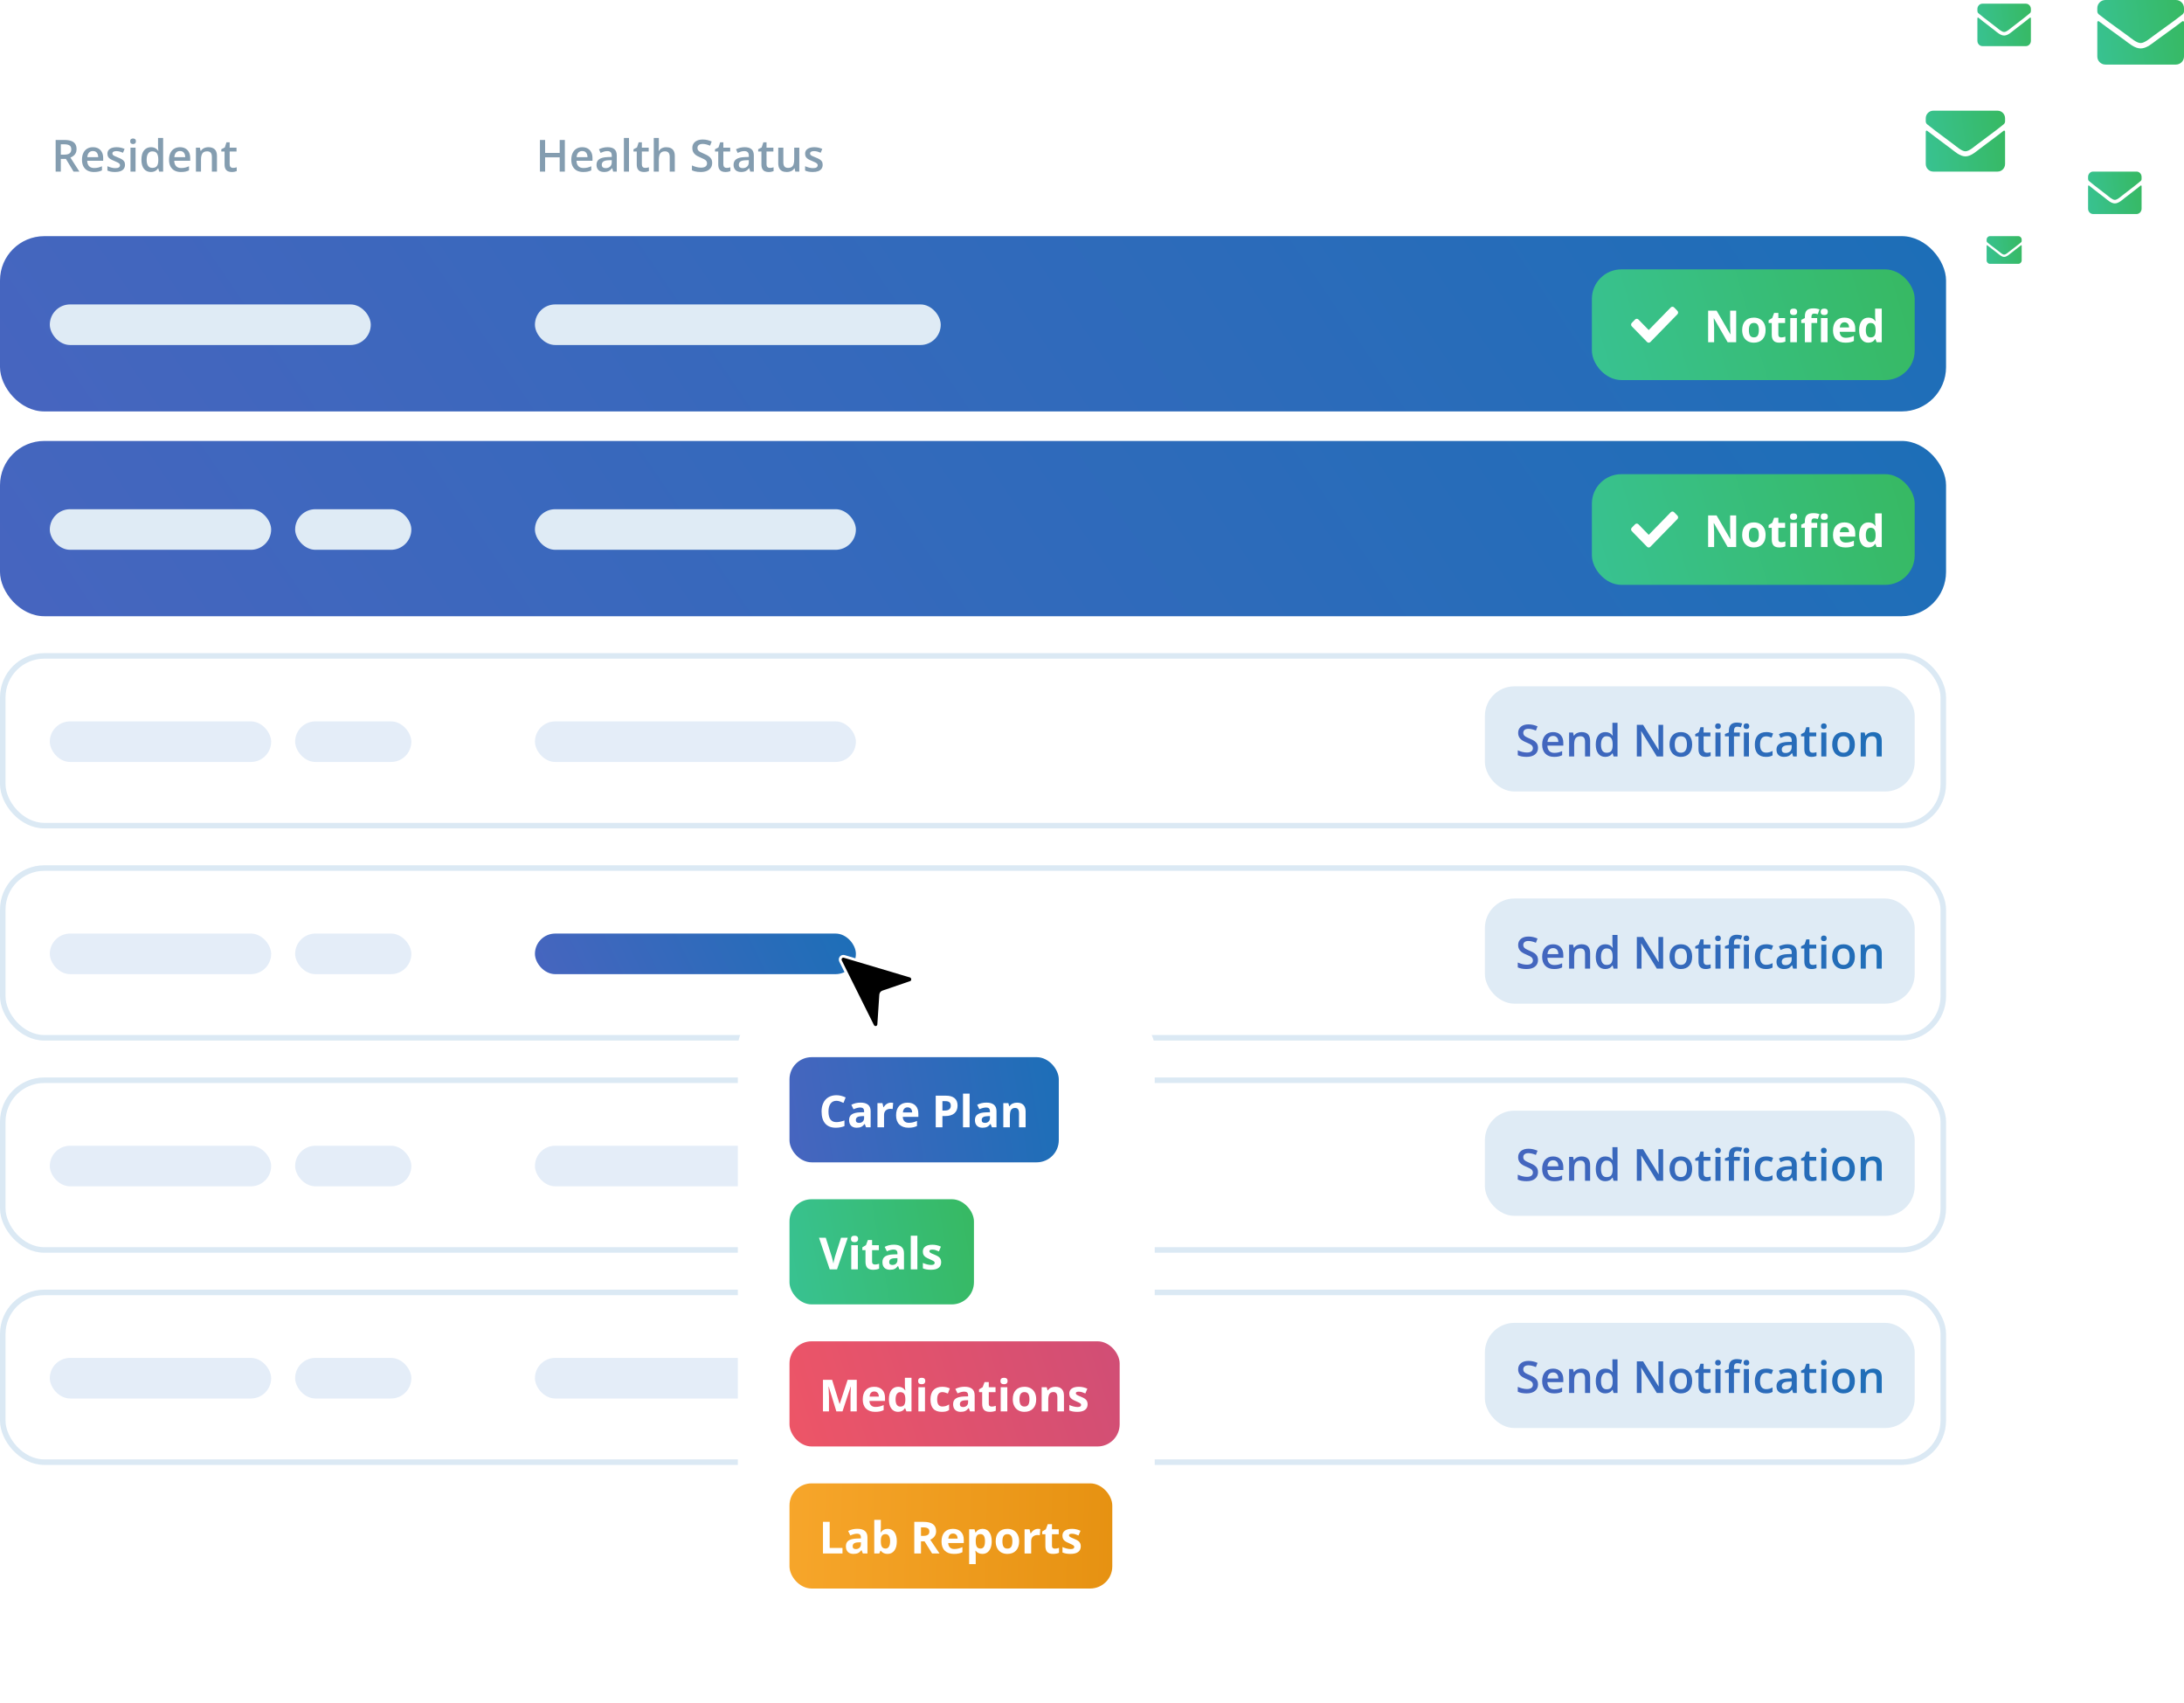 <svg width="1184" height="923" viewBox="0 0 1184 923" fill="none" xmlns="http://www.w3.org/2000/svg">
<rect y="128" width="1055" height="95" rx="24" fill="url(#paint0_linear_2810_9790)"/>
<rect y="239" width="1055" height="95" rx="24" fill="url(#paint1_linear_2810_9790)"/>
<path d="M34.98 75.867C36.457 75.867 37.676 76.047 38.637 76.406C39.605 76.766 40.324 77.312 40.793 78.047C41.27 78.781 41.508 79.715 41.508 80.848C41.508 81.691 41.352 82.41 41.039 83.004C40.727 83.598 40.316 84.09 39.809 84.481C39.301 84.871 38.758 85.184 38.18 85.418L43.043 93H39.867L35.73 86.133H32.977V93H30.164V75.867H34.98ZM34.793 78.211H32.977V83.812H34.922C36.227 83.812 37.172 83.57 37.758 83.086C38.352 82.602 38.648 81.887 38.648 80.941C38.648 79.949 38.332 79.246 37.699 78.832C37.074 78.418 36.105 78.211 34.793 78.211ZM50.379 79.781C51.535 79.781 52.527 80.019 53.355 80.496C54.184 80.973 54.82 81.648 55.266 82.523C55.711 83.398 55.934 84.445 55.934 85.664V87.141H47.273C47.305 88.398 47.641 89.367 48.281 90.047C48.93 90.727 49.836 91.066 51 91.066C51.828 91.066 52.57 90.988 53.227 90.832C53.891 90.668 54.574 90.43 55.277 90.117V92.356C54.629 92.66 53.969 92.883 53.297 93.023C52.625 93.164 51.82 93.234 50.883 93.234C49.609 93.234 48.488 92.988 47.52 92.496C46.559 91.996 45.805 91.254 45.258 90.269C44.719 89.285 44.449 88.062 44.449 86.602C44.449 85.148 44.695 83.914 45.188 82.898C45.68 81.883 46.371 81.109 47.262 80.578C48.152 80.047 49.191 79.781 50.379 79.781ZM50.379 81.856C49.512 81.856 48.809 82.137 48.27 82.699C47.738 83.262 47.426 84.086 47.332 85.172H53.238C53.23 84.523 53.121 83.949 52.91 83.449C52.707 82.949 52.395 82.559 51.973 82.277C51.559 81.996 51.027 81.856 50.379 81.856ZM67.758 89.297C67.758 90.148 67.551 90.867 67.137 91.453C66.723 92.039 66.117 92.484 65.32 92.789C64.531 93.086 63.562 93.234 62.414 93.234C61.508 93.234 60.727 93.168 60.07 93.035C59.422 92.91 58.809 92.715 58.23 92.449V90.07C58.848 90.359 59.539 90.609 60.305 90.82C61.078 91.031 61.809 91.137 62.496 91.137C63.402 91.137 64.055 90.996 64.453 90.715C64.852 90.426 65.051 90.043 65.051 89.566C65.051 89.285 64.969 89.035 64.805 88.816C64.648 88.59 64.352 88.359 63.914 88.125C63.484 87.883 62.852 87.594 62.016 87.258C61.195 86.93 60.504 86.602 59.941 86.273C59.379 85.945 58.953 85.551 58.664 85.09C58.375 84.621 58.23 84.023 58.23 83.297C58.23 82.148 58.684 81.277 59.59 80.684C60.504 80.082 61.711 79.781 63.211 79.781C64.008 79.781 64.758 79.863 65.461 80.027C66.172 80.184 66.867 80.414 67.547 80.719L66.68 82.793C66.094 82.535 65.504 82.324 64.91 82.16C64.324 81.988 63.727 81.902 63.117 81.902C62.406 81.902 61.863 82.012 61.488 82.231C61.121 82.449 60.938 82.762 60.938 83.168C60.938 83.473 61.027 83.731 61.207 83.941C61.387 84.152 61.695 84.363 62.133 84.574C62.578 84.785 63.195 85.047 63.984 85.359C64.758 85.656 65.426 85.969 65.988 86.297C66.559 86.617 66.996 87.012 67.301 87.481C67.606 87.949 67.758 88.555 67.758 89.297ZM73.488 80.027V93H70.734V80.027H73.488ZM72.129 75.059C72.551 75.059 72.914 75.172 73.219 75.398C73.531 75.625 73.688 76.016 73.688 76.57C73.688 77.117 73.531 77.508 73.219 77.742C72.914 77.969 72.551 78.082 72.129 78.082C71.691 78.082 71.32 77.969 71.016 77.742C70.719 77.508 70.57 77.117 70.57 76.57C70.57 76.016 70.719 75.625 71.016 75.398C71.32 75.172 71.691 75.059 72.129 75.059ZM81.797 93.234C80.25 93.234 79.008 92.672 78.07 91.547C77.141 90.414 76.676 88.746 76.676 86.543C76.676 84.316 77.148 82.633 78.094 81.492C79.047 80.352 80.301 79.781 81.856 79.781C82.512 79.781 83.086 79.871 83.578 80.051C84.07 80.223 84.492 80.457 84.844 80.754C85.203 81.051 85.508 81.383 85.758 81.75H85.887C85.848 81.508 85.801 81.16 85.746 80.707C85.699 80.246 85.676 79.82 85.676 79.43V74.766H88.441V93H86.285L85.793 91.231H85.676C85.441 91.606 85.144 91.945 84.785 92.25C84.434 92.547 84.012 92.785 83.519 92.965C83.035 93.144 82.461 93.234 81.797 93.234ZM82.57 90.996C83.75 90.996 84.582 90.656 85.066 89.977C85.551 89.297 85.801 88.277 85.816 86.918V86.555C85.816 85.102 85.582 83.988 85.113 83.215C84.644 82.434 83.789 82.043 82.547 82.043C81.555 82.043 80.797 82.445 80.273 83.25C79.758 84.047 79.5 85.16 79.5 86.59C79.5 88.019 79.758 89.113 80.273 89.871C80.797 90.621 81.562 90.996 82.57 90.996ZM97.559 79.781C98.715 79.781 99.707 80.019 100.535 80.496C101.363 80.973 102 81.648 102.445 82.523C102.891 83.398 103.113 84.445 103.113 85.664V87.141H94.453C94.484 88.398 94.82 89.367 95.461 90.047C96.109 90.727 97.016 91.066 98.18 91.066C99.008 91.066 99.75 90.988 100.406 90.832C101.07 90.668 101.754 90.43 102.457 90.117V92.356C101.809 92.66 101.148 92.883 100.477 93.023C99.805 93.164 99 93.234 98.062 93.234C96.789 93.234 95.668 92.988 94.699 92.496C93.738 91.996 92.984 91.254 92.438 90.269C91.898 89.285 91.629 88.062 91.629 86.602C91.629 85.148 91.875 83.914 92.367 82.898C92.859 81.883 93.551 81.109 94.441 80.578C95.332 80.047 96.371 79.781 97.559 79.781ZM97.559 81.856C96.691 81.856 95.988 82.137 95.449 82.699C94.918 83.262 94.606 84.086 94.512 85.172H100.418C100.41 84.523 100.301 83.949 100.09 83.449C99.887 82.949 99.574 82.559 99.152 82.277C98.738 81.996 98.207 81.856 97.559 81.856ZM112.98 79.781C114.441 79.781 115.578 80.16 116.391 80.918C117.211 81.668 117.621 82.875 117.621 84.539V93H114.867V85.055C114.867 84.047 114.66 83.293 114.246 82.793C113.832 82.285 113.191 82.031 112.324 82.031C111.066 82.031 110.191 82.418 109.699 83.191C109.215 83.965 108.973 85.086 108.973 86.555V93H106.219V80.027H108.363L108.75 81.785H108.902C109.184 81.332 109.531 80.961 109.945 80.672C110.367 80.375 110.836 80.152 111.352 80.004C111.875 79.856 112.418 79.781 112.98 79.781ZM126.305 91.008C126.664 91.008 127.02 90.977 127.371 90.914C127.723 90.844 128.043 90.762 128.332 90.668V92.754C128.027 92.887 127.633 93 127.148 93.094C126.664 93.188 126.16 93.234 125.637 93.234C124.902 93.234 124.242 93.113 123.656 92.871C123.07 92.621 122.605 92.195 122.262 91.594C121.918 90.992 121.746 90.16 121.746 89.098V82.125H119.977V80.894L121.875 79.922L122.777 77.144H124.512V80.027H128.227V82.125H124.512V89.062C124.512 89.719 124.676 90.207 125.004 90.527C125.332 90.848 125.766 91.008 126.305 91.008Z" fill="#849DB0"/>
<path d="M306.223 93H303.422V85.266H295.523V93H292.711V75.867H295.523V82.875H303.422V75.867H306.223V93ZM315.645 79.781C316.801 79.781 317.793 80.019 318.621 80.496C319.449 80.973 320.086 81.648 320.531 82.523C320.977 83.398 321.199 84.445 321.199 85.664V87.141H312.539C312.57 88.398 312.906 89.367 313.547 90.047C314.195 90.727 315.102 91.066 316.266 91.066C317.094 91.066 317.836 90.988 318.492 90.832C319.156 90.668 319.84 90.43 320.543 90.117V92.356C319.895 92.66 319.234 92.883 318.562 93.023C317.891 93.164 317.086 93.234 316.148 93.234C314.875 93.234 313.754 92.988 312.785 92.496C311.824 91.996 311.07 91.254 310.523 90.269C309.984 89.285 309.715 88.062 309.715 86.602C309.715 85.148 309.961 83.914 310.453 82.898C310.945 81.883 311.637 81.109 312.527 80.578C313.418 80.047 314.457 79.781 315.645 79.781ZM315.645 81.856C314.777 81.856 314.074 82.137 313.535 82.699C313.004 83.262 312.691 84.086 312.598 85.172H318.504C318.496 84.523 318.387 83.949 318.176 83.449C317.973 82.949 317.66 82.559 317.238 82.277C316.824 81.996 316.293 81.856 315.645 81.856ZM329.391 79.781C331.031 79.781 332.27 80.144 333.105 80.871C333.949 81.598 334.371 82.731 334.371 84.269V93H332.414L331.887 91.16H331.793C331.426 91.629 331.047 92.016 330.656 92.32C330.266 92.625 329.812 92.852 329.297 93C328.789 93.156 328.168 93.234 327.434 93.234C326.66 93.234 325.969 93.094 325.359 92.812C324.75 92.523 324.27 92.086 323.918 91.5C323.566 90.914 323.391 90.172 323.391 89.273C323.391 87.938 323.887 86.934 324.879 86.262C325.879 85.59 327.387 85.219 329.402 85.148L331.652 85.066V84.387C331.652 83.488 331.441 82.848 331.02 82.465C330.605 82.082 330.02 81.891 329.262 81.891C328.613 81.891 327.984 81.984 327.375 82.172C326.766 82.359 326.172 82.59 325.594 82.863L324.703 80.918C325.336 80.582 326.055 80.309 326.859 80.098C327.672 79.887 328.516 79.781 329.391 79.781ZM331.641 86.801L329.965 86.859C328.59 86.906 327.625 87.141 327.07 87.562C326.516 87.984 326.238 88.562 326.238 89.297C326.238 89.938 326.43 90.406 326.812 90.703C327.195 90.992 327.699 91.137 328.324 91.137C329.277 91.137 330.066 90.867 330.691 90.328C331.324 89.781 331.641 88.981 331.641 87.926V86.801ZM340.992 93H338.227V74.766H340.992V93ZM349.758 91.008C350.117 91.008 350.473 90.977 350.824 90.914C351.176 90.844 351.496 90.762 351.785 90.668V92.754C351.48 92.887 351.086 93 350.602 93.094C350.117 93.188 349.613 93.234 349.09 93.234C348.355 93.234 347.695 93.113 347.109 92.871C346.523 92.621 346.059 92.195 345.715 91.594C345.371 90.992 345.199 90.16 345.199 89.098V82.125H343.43V80.894L345.328 79.922L346.23 77.144H347.965V80.027H351.68V82.125H347.965V89.062C347.965 89.719 348.129 90.207 348.457 90.527C348.785 90.848 349.219 91.008 349.758 91.008ZM357.176 74.766V79.348C357.176 79.824 357.16 80.289 357.129 80.742C357.105 81.195 357.078 81.547 357.047 81.797H357.199C357.473 81.344 357.809 80.973 358.207 80.684C358.605 80.387 359.051 80.164 359.543 80.016C360.043 79.867 360.574 79.793 361.137 79.793C362.129 79.793 362.973 79.961 363.668 80.297C364.363 80.625 364.895 81.137 365.262 81.832C365.637 82.527 365.824 83.43 365.824 84.539V93H363.07V85.055C363.07 84.047 362.863 83.293 362.449 82.793C362.035 82.285 361.395 82.031 360.527 82.031C359.691 82.031 359.027 82.207 358.535 82.559C358.051 82.902 357.703 83.414 357.492 84.094C357.281 84.766 357.176 85.586 357.176 86.555V93H354.422V74.766H357.176ZM386.086 88.336C386.086 89.352 385.836 90.227 385.336 90.961C384.844 91.695 384.133 92.258 383.203 92.648C382.281 93.039 381.18 93.234 379.898 93.234C379.273 93.234 378.676 93.199 378.105 93.129C377.535 93.059 376.996 92.957 376.488 92.824C375.988 92.684 375.531 92.516 375.117 92.32V89.672C375.812 89.977 376.59 90.254 377.449 90.504C378.309 90.746 379.184 90.867 380.074 90.867C380.801 90.867 381.402 90.773 381.879 90.586C382.363 90.391 382.723 90.117 382.957 89.766C383.191 89.406 383.309 88.988 383.309 88.512C383.309 88.004 383.172 87.574 382.898 87.223C382.625 86.871 382.211 86.551 381.656 86.262C381.109 85.965 380.422 85.648 379.594 85.312C379.031 85.086 378.492 84.828 377.977 84.539C377.469 84.25 377.016 83.91 376.617 83.519C376.219 83.129 375.902 82.668 375.668 82.137C375.441 81.598 375.328 80.965 375.328 80.238C375.328 79.269 375.559 78.441 376.02 77.754C376.488 77.066 377.145 76.539 377.988 76.172C378.84 75.805 379.832 75.621 380.965 75.621C381.863 75.621 382.707 75.715 383.496 75.902C384.293 76.09 385.074 76.356 385.84 76.699L384.949 78.961C384.246 78.672 383.562 78.441 382.898 78.269C382.242 78.098 381.57 78.012 380.883 78.012C380.289 78.012 379.785 78.102 379.371 78.281C378.957 78.461 378.641 78.715 378.422 79.043C378.211 79.363 378.105 79.746 378.105 80.191C378.105 80.691 378.227 81.113 378.469 81.457C378.719 81.793 379.102 82.102 379.617 82.383C380.141 82.664 380.812 82.977 381.633 83.32C382.578 83.711 383.379 84.121 384.035 84.551C384.699 84.981 385.207 85.496 385.559 86.098C385.91 86.691 386.086 87.438 386.086 88.336ZM393.938 91.008C394.297 91.008 394.652 90.977 395.004 90.914C395.355 90.844 395.676 90.762 395.965 90.668V92.754C395.66 92.887 395.266 93 394.781 93.094C394.297 93.188 393.793 93.234 393.27 93.234C392.535 93.234 391.875 93.113 391.289 92.871C390.703 92.621 390.238 92.195 389.895 91.594C389.551 90.992 389.379 90.16 389.379 89.098V82.125H387.609V80.894L389.508 79.922L390.41 77.144H392.145V80.027H395.859V82.125H392.145V89.062C392.145 89.719 392.309 90.207 392.637 90.527C392.965 90.848 393.398 91.008 393.938 91.008ZM403.688 79.781C405.328 79.781 406.566 80.144 407.402 80.871C408.246 81.598 408.668 82.731 408.668 84.269V93H406.711L406.184 91.16H406.09C405.723 91.629 405.344 92.016 404.953 92.32C404.562 92.625 404.109 92.852 403.594 93C403.086 93.156 402.465 93.234 401.73 93.234C400.957 93.234 400.266 93.094 399.656 92.812C399.047 92.523 398.566 92.086 398.215 91.5C397.863 90.914 397.688 90.172 397.688 89.273C397.688 87.938 398.184 86.934 399.176 86.262C400.176 85.59 401.684 85.219 403.699 85.148L405.949 85.066V84.387C405.949 83.488 405.738 82.848 405.316 82.465C404.902 82.082 404.316 81.891 403.559 81.891C402.91 81.891 402.281 81.984 401.672 82.172C401.062 82.359 400.469 82.59 399.891 82.863L399 80.918C399.633 80.582 400.352 80.309 401.156 80.098C401.969 79.887 402.812 79.781 403.688 79.781ZM405.938 86.801L404.262 86.859C402.887 86.906 401.922 87.141 401.367 87.562C400.812 87.984 400.535 88.562 400.535 89.297C400.535 89.938 400.727 90.406 401.109 90.703C401.492 90.992 401.996 91.137 402.621 91.137C403.574 91.137 404.363 90.867 404.988 90.328C405.621 89.781 405.938 88.981 405.938 87.926V86.801ZM417.352 91.008C417.711 91.008 418.066 90.977 418.418 90.914C418.77 90.844 419.09 90.762 419.379 90.668V92.754C419.074 92.887 418.68 93 418.195 93.094C417.711 93.188 417.207 93.234 416.684 93.234C415.949 93.234 415.289 93.113 414.703 92.871C414.117 92.621 413.652 92.195 413.309 91.594C412.965 90.992 412.793 90.16 412.793 89.098V82.125H411.023V80.894L412.922 79.922L413.824 77.144H415.559V80.027H419.273V82.125H415.559V89.062C415.559 89.719 415.723 90.207 416.051 90.527C416.379 90.848 416.812 91.008 417.352 91.008ZM433.324 80.027V93H431.156L430.781 91.254H430.629C430.355 91.699 430.008 92.07 429.586 92.367C429.164 92.656 428.695 92.871 428.18 93.012C427.664 93.16 427.121 93.234 426.551 93.234C425.574 93.234 424.738 93.07 424.043 92.742C423.355 92.406 422.828 91.891 422.461 91.195C422.094 90.5 421.91 89.602 421.91 88.5V80.027H424.676V87.984C424.676 88.992 424.879 89.746 425.285 90.246C425.699 90.746 426.34 90.996 427.207 90.996C428.043 90.996 428.707 90.824 429.199 90.481C429.691 90.137 430.039 89.629 430.242 88.957C430.453 88.285 430.559 87.461 430.559 86.484V80.027H433.324ZM445.992 89.297C445.992 90.148 445.785 90.867 445.371 91.453C444.957 92.039 444.352 92.484 443.555 92.789C442.766 93.086 441.797 93.234 440.648 93.234C439.742 93.234 438.961 93.168 438.305 93.035C437.656 92.91 437.043 92.715 436.465 92.449V90.07C437.082 90.359 437.773 90.609 438.539 90.82C439.312 91.031 440.043 91.137 440.73 91.137C441.637 91.137 442.289 90.996 442.688 90.715C443.086 90.426 443.285 90.043 443.285 89.566C443.285 89.285 443.203 89.035 443.039 88.816C442.883 88.59 442.586 88.359 442.148 88.125C441.719 87.883 441.086 87.594 440.25 87.258C439.43 86.93 438.738 86.602 438.176 86.273C437.613 85.945 437.188 85.551 436.898 85.09C436.609 84.621 436.465 84.023 436.465 83.297C436.465 82.148 436.918 81.277 437.824 80.684C438.738 80.082 439.945 79.781 441.445 79.781C442.242 79.781 442.992 79.863 443.695 80.027C444.406 80.184 445.102 80.414 445.781 80.719L444.914 82.793C444.328 82.535 443.738 82.324 443.145 82.16C442.559 81.988 441.961 81.902 441.352 81.902C440.641 81.902 440.098 82.012 439.723 82.231C439.355 82.449 439.172 82.762 439.172 83.168C439.172 83.473 439.262 83.731 439.441 83.941C439.621 84.152 439.93 84.363 440.367 84.574C440.812 84.785 441.43 85.047 442.219 85.359C442.992 85.656 443.66 85.969 444.223 86.297C444.793 86.617 445.23 87.012 445.535 87.481C445.84 87.949 445.992 88.555 445.992 89.297Z" fill="#849DB0"/>
<rect x="27" y="165" width="174" height="22" rx="11" fill="#DFEBF5"/>
<rect x="290" y="276" width="174" height="22" rx="11" fill="#DFEBF5"/>
<rect x="27" y="276" width="120" height="22" rx="11" fill="#DFEBF5"/>
<rect x="160" y="276" width="63" height="22" rx="11" fill="#DFEBF5"/>
<rect x="290" y="165" width="220" height="22" rx="11" fill="#DFEBF5"/>
<rect x="863" y="257" width="175" height="60" rx="16" fill="url(#paint2_linear_2810_9790)"/>
<path d="M892.911 296.367L884.623 287.868C884.126 287.358 884.126 286.53 884.623 286.019L886.427 284.17C886.924 283.66 887.732 283.66 888.23 284.17L893.812 289.895L905.77 277.633C906.268 277.122 907.076 277.122 907.573 277.633L909.377 279.482C909.874 279.993 909.874 280.82 909.377 281.331L894.714 296.367C894.216 296.878 893.409 296.878 892.911 296.367Z" fill="white"/>
<path d="M941.223 296.5H936.605L929.152 283.539H929.047C929.195 285.828 929.27 287.461 929.27 288.438V296.5H926.023V279.367H930.605L938.047 292.199H938.129C938.012 289.973 937.953 288.398 937.953 287.477V279.367H941.223V296.5ZM948.113 289.926C948.113 291.223 948.324 292.203 948.746 292.867C949.176 293.531 949.871 293.863 950.832 293.863C951.785 293.863 952.469 293.535 952.883 292.879C953.305 292.215 953.516 291.23 953.516 289.926C953.516 288.629 953.305 287.656 952.883 287.008C952.461 286.359 951.77 286.035 950.809 286.035C949.855 286.035 949.168 286.359 948.746 287.008C948.324 287.648 948.113 288.621 948.113 289.926ZM957.172 289.926C957.172 292.059 956.609 293.727 955.484 294.93C954.359 296.133 952.793 296.734 950.785 296.734C949.527 296.734 948.418 296.461 947.457 295.914C946.496 295.359 945.758 294.566 945.242 293.535C944.727 292.504 944.469 291.301 944.469 289.926C944.469 287.785 945.027 286.121 946.145 284.934C947.262 283.746 948.832 283.152 950.855 283.152C952.113 283.152 953.223 283.426 954.184 283.973C955.145 284.52 955.883 285.305 956.398 286.328C956.914 287.352 957.172 288.551 957.172 289.926ZM965.645 293.887C966.27 293.887 967.02 293.75 967.895 293.477V296.137C967.004 296.535 965.91 296.734 964.613 296.734C963.184 296.734 962.141 296.375 961.484 295.656C960.836 294.93 960.512 293.844 960.512 292.398V286.082H958.801V284.57L960.77 283.375L961.801 280.609H964.086V283.398H967.754V286.082H964.086V292.398C964.086 292.906 964.227 293.281 964.508 293.523C964.797 293.766 965.176 293.887 965.645 293.887ZM970.402 280.012C970.402 278.848 971.051 278.266 972.348 278.266C973.645 278.266 974.293 278.848 974.293 280.012C974.293 280.566 974.129 281 973.801 281.312C973.48 281.617 972.996 281.77 972.348 281.77C971.051 281.77 970.402 281.184 970.402 280.012ZM974.129 296.5H970.555V283.398H974.129V296.5ZM985.133 286.082H982.039V296.5H978.465V286.082H976.496V284.359L978.465 283.398V282.438C978.465 280.945 978.832 279.855 979.566 279.168C980.301 278.48 981.477 278.137 983.094 278.137C984.328 278.137 985.426 278.32 986.387 278.688L985.473 281.312C984.754 281.086 984.09 280.973 983.48 280.973C982.973 280.973 982.605 281.125 982.379 281.43C982.152 281.727 982.039 282.109 982.039 282.578V283.398H985.133V286.082ZM987.031 280.012C987.031 278.848 987.68 278.266 988.977 278.266C990.273 278.266 990.922 278.848 990.922 280.012C990.922 280.566 990.758 281 990.43 281.312C990.109 281.617 989.625 281.77 988.977 281.77C987.68 281.77 987.031 281.184 987.031 280.012ZM990.758 296.5H987.184V283.398H990.758V296.5ZM999.934 285.695C999.176 285.695 998.582 285.938 998.152 286.422C997.723 286.898 997.477 287.578 997.414 288.461H1002.43C1002.41 287.578 1002.18 286.898 1001.74 286.422C1001.29 285.938 1000.69 285.695 999.934 285.695ZM1000.44 296.734C998.328 296.734 996.68 296.152 995.492 294.988C994.305 293.824 993.711 292.176 993.711 290.043C993.711 287.848 994.258 286.152 995.352 284.957C996.453 283.754 997.973 283.152 999.91 283.152C1001.76 283.152 1003.2 283.68 1004.23 284.734C1005.27 285.789 1005.78 287.246 1005.78 289.105V290.84H997.332C997.371 291.855 997.672 292.648 998.234 293.219C998.797 293.789 999.586 294.074 1000.6 294.074C1001.39 294.074 1002.14 293.992 1002.84 293.828C1003.54 293.664 1004.28 293.402 1005.04 293.043V295.809C1004.42 296.121 1003.75 296.352 1003.04 296.5C1002.33 296.656 1001.46 296.734 1000.44 296.734ZM1012.84 296.734C1011.3 296.734 1010.09 296.137 1009.2 294.941C1008.33 293.746 1007.89 292.09 1007.89 289.973C1007.89 287.824 1008.34 286.152 1009.23 284.957C1010.12 283.754 1011.36 283.152 1012.93 283.152C1014.58 283.152 1015.84 283.793 1016.7 285.074H1016.82C1016.64 284.098 1016.55 283.227 1016.55 282.461V278.266H1020.14V296.5H1017.39L1016.7 294.801H1016.55C1015.74 296.09 1014.5 296.734 1012.84 296.734ZM1014.09 293.887C1015 293.887 1015.67 293.621 1016.09 293.09C1016.52 292.559 1016.76 291.656 1016.8 290.383V289.996C1016.8 288.59 1016.58 287.582 1016.14 286.973C1015.71 286.363 1015.01 286.059 1014.03 286.059C1013.23 286.059 1012.61 286.398 1012.17 287.078C1011.73 287.75 1011.51 288.73 1011.51 290.02C1011.51 291.309 1011.73 292.277 1012.18 292.926C1012.62 293.566 1013.26 293.887 1014.09 293.887Z" fill="white"/>
<rect x="863" y="146" width="175" height="60" rx="16" fill="url(#paint3_linear_2810_9790)"/>
<path d="M892.911 185.367L884.623 176.868C884.126 176.358 884.126 175.53 884.623 175.019L886.427 173.17C886.924 172.66 887.732 172.66 888.23 173.17L893.812 178.895L905.77 166.633C906.268 166.122 907.076 166.122 907.573 166.633L909.377 168.482C909.874 168.993 909.874 169.82 909.377 170.331L894.714 185.367C894.216 185.878 893.409 185.878 892.911 185.367Z" fill="white"/>
<path d="M941.223 185.5H936.605L929.152 172.539H929.047C929.195 174.828 929.27 176.461 929.27 177.438V185.5H926.023V168.367H930.605L938.047 181.199H938.129C938.012 178.973 937.953 177.398 937.953 176.477V168.367H941.223V185.5ZM948.113 178.926C948.113 180.223 948.324 181.203 948.746 181.867C949.176 182.531 949.871 182.863 950.832 182.863C951.785 182.863 952.469 182.535 952.883 181.879C953.305 181.215 953.516 180.23 953.516 178.926C953.516 177.629 953.305 176.656 952.883 176.008C952.461 175.359 951.77 175.035 950.809 175.035C949.855 175.035 949.168 175.359 948.746 176.008C948.324 176.648 948.113 177.621 948.113 178.926ZM957.172 178.926C957.172 181.059 956.609 182.727 955.484 183.93C954.359 185.133 952.793 185.734 950.785 185.734C949.527 185.734 948.418 185.461 947.457 184.914C946.496 184.359 945.758 183.566 945.242 182.535C944.727 181.504 944.469 180.301 944.469 178.926C944.469 176.785 945.027 175.121 946.145 173.934C947.262 172.746 948.832 172.152 950.855 172.152C952.113 172.152 953.223 172.426 954.184 172.973C955.145 173.52 955.883 174.305 956.398 175.328C956.914 176.352 957.172 177.551 957.172 178.926ZM965.645 182.887C966.27 182.887 967.02 182.75 967.895 182.477V185.137C967.004 185.535 965.91 185.734 964.613 185.734C963.184 185.734 962.141 185.375 961.484 184.656C960.836 183.93 960.512 182.844 960.512 181.398V175.082H958.801V173.57L960.77 172.375L961.801 169.609H964.086V172.398H967.754V175.082H964.086V181.398C964.086 181.906 964.227 182.281 964.508 182.523C964.797 182.766 965.176 182.887 965.645 182.887ZM970.402 169.012C970.402 167.848 971.051 167.266 972.348 167.266C973.645 167.266 974.293 167.848 974.293 169.012C974.293 169.566 974.129 170 973.801 170.312C973.48 170.617 972.996 170.77 972.348 170.77C971.051 170.77 970.402 170.184 970.402 169.012ZM974.129 185.5H970.555V172.398H974.129V185.5ZM985.133 175.082H982.039V185.5H978.465V175.082H976.496V173.359L978.465 172.398V171.438C978.465 169.945 978.832 168.855 979.566 168.168C980.301 167.48 981.477 167.137 983.094 167.137C984.328 167.137 985.426 167.32 986.387 167.688L985.473 170.312C984.754 170.086 984.09 169.973 983.48 169.973C982.973 169.973 982.605 170.125 982.379 170.43C982.152 170.727 982.039 171.109 982.039 171.578V172.398H985.133V175.082ZM987.031 169.012C987.031 167.848 987.68 167.266 988.977 167.266C990.273 167.266 990.922 167.848 990.922 169.012C990.922 169.566 990.758 170 990.43 170.312C990.109 170.617 989.625 170.77 988.977 170.77C987.68 170.77 987.031 170.184 987.031 169.012ZM990.758 185.5H987.184V172.398H990.758V185.5ZM999.934 174.695C999.176 174.695 998.582 174.938 998.152 175.422C997.723 175.898 997.477 176.578 997.414 177.461H1002.43C1002.41 176.578 1002.18 175.898 1001.74 175.422C1001.29 174.938 1000.69 174.695 999.934 174.695ZM1000.44 185.734C998.328 185.734 996.68 185.152 995.492 183.988C994.305 182.824 993.711 181.176 993.711 179.043C993.711 176.848 994.258 175.152 995.352 173.957C996.453 172.754 997.973 172.152 999.91 172.152C1001.76 172.152 1003.2 172.68 1004.23 173.734C1005.27 174.789 1005.78 176.246 1005.78 178.105V179.84H997.332C997.371 180.855 997.672 181.648 998.234 182.219C998.797 182.789 999.586 183.074 1000.6 183.074C1001.39 183.074 1002.14 182.992 1002.84 182.828C1003.54 182.664 1004.28 182.402 1005.04 182.043V184.809C1004.42 185.121 1003.75 185.352 1003.04 185.5C1002.33 185.656 1001.46 185.734 1000.44 185.734ZM1012.84 185.734C1011.3 185.734 1010.09 185.137 1009.2 183.941C1008.33 182.746 1007.89 181.09 1007.89 178.973C1007.89 176.824 1008.34 175.152 1009.23 173.957C1010.12 172.754 1011.36 172.152 1012.93 172.152C1014.58 172.152 1015.84 172.793 1016.7 174.074H1016.82C1016.64 173.098 1016.55 172.227 1016.55 171.461V167.266H1020.14V185.5H1017.39L1016.7 183.801H1016.55C1015.74 185.09 1014.5 185.734 1012.84 185.734ZM1014.09 182.887C1015 182.887 1015.67 182.621 1016.09 182.09C1016.52 181.559 1016.76 180.656 1016.8 179.383V178.996C1016.8 177.59 1016.58 176.582 1016.14 175.973C1015.71 175.363 1015.01 175.059 1014.03 175.059C1013.23 175.059 1012.61 175.398 1012.17 176.078C1011.73 176.75 1011.51 177.73 1011.51 179.02C1011.51 180.309 1011.73 181.277 1012.18 181.926C1012.62 182.566 1013.26 182.887 1014.09 182.887Z" fill="white"/>
<rect x="1.5" y="355.5" width="1052" height="92" rx="22.5" fill="white" stroke="#DBE9F4" stroke-width="3"/>
<rect x="290" y="391" width="174" height="22" rx="11" fill="#E4EDF8"/>
<rect x="27" y="391" width="120" height="22" rx="11" fill="#E4EDF8"/>
<rect x="160" y="391" width="63" height="22" rx="11" fill="#E4EDF8"/>
<rect x="805" y="372" width="233" height="57" rx="16" fill="#DFEBF5"/>
<path d="M833.797 405.348C833.797 406.871 833.246 408.066 832.145 408.934C831.043 409.801 829.523 410.234 827.586 410.234C825.648 410.234 824.062 409.934 822.828 409.332V406.684C823.609 407.051 824.438 407.34 825.312 407.551C826.195 407.762 827.016 407.867 827.773 407.867C828.883 407.867 829.699 407.656 830.223 407.234C830.754 406.812 831.02 406.246 831.02 405.535C831.02 404.895 830.777 404.352 830.293 403.906C829.809 403.461 828.809 402.934 827.293 402.324C825.73 401.691 824.629 400.969 823.988 400.156C823.348 399.344 823.027 398.367 823.027 397.227C823.027 395.797 823.535 394.672 824.551 393.852C825.566 393.031 826.93 392.621 828.641 392.621C830.281 392.621 831.914 392.98 833.539 393.699L832.648 395.984C831.125 395.344 829.766 395.023 828.57 395.023C827.664 395.023 826.977 395.223 826.508 395.621C826.039 396.012 825.805 396.531 825.805 397.18C825.805 397.625 825.898 398.008 826.086 398.328C826.273 398.641 826.582 398.938 827.012 399.219C827.441 399.5 828.215 399.871 829.332 400.332C830.59 400.855 831.512 401.344 832.098 401.797C832.684 402.25 833.113 402.762 833.387 403.332C833.66 403.902 833.797 404.574 833.797 405.348ZM842.48 410.234C840.465 410.234 838.887 409.648 837.746 408.477C836.613 407.297 836.047 405.676 836.047 403.613C836.047 401.496 836.574 399.832 837.629 398.621C838.684 397.41 840.133 396.805 841.977 396.805C843.688 396.805 845.039 397.324 846.031 398.363C847.023 399.402 847.52 400.832 847.52 402.652V404.141H838.883C838.922 405.398 839.262 406.367 839.902 407.047C840.543 407.719 841.445 408.055 842.609 408.055C843.375 408.055 844.086 407.984 844.742 407.844C845.406 407.695 846.117 407.453 846.875 407.117V409.355C846.203 409.676 845.523 409.902 844.836 410.035C844.148 410.168 843.363 410.234 842.48 410.234ZM841.977 398.891C841.102 398.891 840.398 399.168 839.867 399.723C839.344 400.277 839.031 401.086 838.93 402.148H844.812C844.797 401.078 844.539 400.27 844.039 399.723C843.539 399.168 842.852 398.891 841.977 398.891ZM862.051 410H859.285V402.031C859.285 401.031 859.082 400.285 858.676 399.793C858.277 399.301 857.641 399.055 856.766 399.055C855.602 399.055 854.75 399.398 854.211 400.086C853.672 400.773 853.402 401.926 853.402 403.543V410H850.648V397.039H852.805L853.191 398.738H853.332C853.723 398.121 854.277 397.645 854.996 397.309C855.715 396.973 856.512 396.805 857.387 396.805C860.496 396.805 862.051 398.387 862.051 401.551V410ZM870.254 410.234C868.637 410.234 867.375 409.648 866.469 408.477C865.562 407.305 865.109 405.66 865.109 403.543C865.109 401.418 865.566 399.766 866.48 398.586C867.402 397.398 868.676 396.805 870.301 396.805C872.004 396.805 873.301 397.434 874.191 398.691H874.332C874.199 397.762 874.133 397.027 874.133 396.488V391.766H876.898V410H874.742L874.262 408.301H874.133C873.25 409.59 871.957 410.234 870.254 410.234ZM870.992 408.008C872.125 408.008 872.949 407.691 873.465 407.059C873.98 406.418 874.246 405.383 874.262 403.953V403.566C874.262 401.934 873.996 400.773 873.465 400.086C872.934 399.398 872.102 399.055 870.969 399.055C870 399.055 869.254 399.449 868.73 400.238C868.207 401.02 867.945 402.137 867.945 403.59C867.945 405.027 868.199 406.125 868.707 406.883C869.215 407.633 869.977 408.008 870.992 408.008ZM901.637 410H898.203L889.777 396.348H889.684L889.742 397.109C889.852 398.562 889.906 399.891 889.906 401.094V410H887.363V392.867H890.762L899.164 406.449H899.234C899.219 406.27 899.188 405.617 899.141 404.492C899.094 403.359 899.07 402.477 899.07 401.844V392.867H901.637V410ZM917.363 403.496C917.363 405.613 916.82 407.266 915.734 408.453C914.648 409.641 913.137 410.234 911.199 410.234C909.988 410.234 908.918 409.961 907.988 409.414C907.059 408.867 906.344 408.082 905.844 407.059C905.344 406.035 905.094 404.848 905.094 403.496C905.094 401.395 905.633 399.754 906.711 398.574C907.789 397.395 909.309 396.805 911.27 396.805C913.145 396.805 914.629 397.41 915.723 398.621C916.816 399.824 917.363 401.449 917.363 403.496ZM907.93 403.496C907.93 406.488 909.035 407.984 911.246 407.984C913.434 407.984 914.527 406.488 914.527 403.496C914.527 400.535 913.426 399.055 911.223 399.055C910.066 399.055 909.227 399.438 908.703 400.203C908.188 400.969 907.93 402.066 907.93 403.496ZM925.367 408.008C926.039 408.008 926.711 407.902 927.383 407.691V409.766C927.078 409.898 926.684 410.008 926.199 410.094C925.723 410.188 925.227 410.234 924.711 410.234C922.102 410.234 920.797 408.859 920.797 406.109V399.125H919.027V397.906L920.926 396.898L921.863 394.156H923.562V397.039H927.254V399.125H923.562V406.062C923.562 406.727 923.727 407.219 924.055 407.539C924.391 407.852 924.828 408.008 925.367 408.008ZM932.738 410H929.984V397.039H932.738V410ZM929.82 393.605C929.82 393.113 929.953 392.734 930.219 392.469C930.492 392.203 930.879 392.07 931.379 392.07C931.863 392.07 932.238 392.203 932.504 392.469C932.777 392.734 932.914 393.113 932.914 393.605C932.914 394.074 932.777 394.445 932.504 394.719C932.238 394.984 931.863 395.117 931.379 395.117C930.879 395.117 930.492 394.984 930.219 394.719C929.953 394.445 929.82 394.074 929.82 393.605ZM943.191 399.125H940.027V410H937.262V399.125H935.129V397.836L937.262 396.992V396.148C937.262 394.617 937.621 393.484 938.34 392.75C939.059 392.008 940.156 391.637 941.633 391.637C942.602 391.637 943.555 391.797 944.492 392.117L943.766 394.203C943.086 393.984 942.438 393.875 941.82 393.875C941.195 393.875 940.738 394.07 940.449 394.461C940.168 394.844 940.027 395.422 940.027 396.195V397.039H943.191V399.125ZM948.148 410H945.395V397.039H948.148V410ZM945.23 393.605C945.23 393.113 945.363 392.734 945.629 392.469C945.902 392.203 946.289 392.07 946.789 392.07C947.273 392.07 947.648 392.203 947.914 392.469C948.188 392.734 948.324 393.113 948.324 393.605C948.324 394.074 948.188 394.445 947.914 394.719C947.648 394.984 947.273 395.117 946.789 395.117C946.289 395.117 945.902 394.984 945.629 394.719C945.363 394.445 945.23 394.074 945.23 393.605ZM957.336 410.234C955.375 410.234 953.883 409.664 952.859 408.523C951.844 407.375 951.336 405.73 951.336 403.59C951.336 401.41 951.867 399.734 952.93 398.562C954 397.391 955.543 396.805 957.559 396.805C958.926 396.805 960.156 397.059 961.25 397.566L960.418 399.781C959.254 399.328 958.293 399.102 957.535 399.102C955.293 399.102 954.172 400.59 954.172 403.566C954.172 405.02 954.449 406.113 955.004 406.848C955.566 407.574 956.387 407.938 957.465 407.938C958.691 407.938 959.852 407.633 960.945 407.023V409.426C960.453 409.715 959.926 409.922 959.363 410.047C958.809 410.172 958.133 410.234 957.336 410.234ZM972.102 410L971.551 408.195H971.457C970.832 408.984 970.203 409.523 969.57 409.812C968.938 410.094 968.125 410.234 967.133 410.234C965.859 410.234 964.863 409.891 964.145 409.203C963.434 408.516 963.078 407.543 963.078 406.285C963.078 404.949 963.574 403.941 964.566 403.262C965.559 402.582 967.07 402.211 969.102 402.148L971.34 402.078V401.387C971.34 400.559 971.145 399.941 970.754 399.535C970.371 399.121 969.773 398.914 968.961 398.914C968.297 398.914 967.66 399.012 967.051 399.207C966.441 399.402 965.855 399.633 965.293 399.898L964.402 397.93C965.105 397.562 965.875 397.285 966.711 397.098C967.547 396.902 968.336 396.805 969.078 396.805C970.727 396.805 971.969 397.164 972.805 397.883C973.648 398.602 974.07 399.73 974.07 401.27V410H972.102ZM968 408.125C969 408.125 969.801 407.848 970.402 407.293C971.012 406.73 971.316 405.945 971.316 404.938V403.812L969.652 403.883C968.355 403.93 967.41 404.148 966.816 404.539C966.23 404.922 965.938 405.512 965.938 406.309C965.938 406.887 966.109 407.336 966.453 407.656C966.797 407.969 967.312 408.125 968 408.125ZM982.742 408.008C983.414 408.008 984.086 407.902 984.758 407.691V409.766C984.453 409.898 984.059 410.008 983.574 410.094C983.098 410.188 982.602 410.234 982.086 410.234C979.477 410.234 978.172 408.859 978.172 406.109V399.125H976.402V397.906L978.301 396.898L979.238 394.156H980.938V397.039H984.629V399.125H980.938V406.062C980.938 406.727 981.102 407.219 981.43 407.539C981.766 407.852 982.203 408.008 982.742 408.008ZM990.113 410H987.359V397.039H990.113V410ZM987.195 393.605C987.195 393.113 987.328 392.734 987.594 392.469C987.867 392.203 988.254 392.07 988.754 392.07C989.238 392.07 989.613 392.203 989.879 392.469C990.152 392.734 990.289 393.113 990.289 393.605C990.289 394.074 990.152 394.445 989.879 394.719C989.613 394.984 989.238 395.117 988.754 395.117C988.254 395.117 987.867 394.984 987.594 394.719C987.328 394.445 987.195 394.074 987.195 393.605ZM1005.56 403.496C1005.56 405.613 1005.02 407.266 1003.93 408.453C1002.84 409.641 1001.33 410.234 999.395 410.234C998.184 410.234 997.113 409.961 996.184 409.414C995.254 408.867 994.539 408.082 994.039 407.059C993.539 406.035 993.289 404.848 993.289 403.496C993.289 401.395 993.828 399.754 994.906 398.574C995.984 397.395 997.504 396.805 999.465 396.805C1001.34 396.805 1002.82 397.41 1003.92 398.621C1005.01 399.824 1005.56 401.449 1005.56 403.496ZM996.125 403.496C996.125 406.488 997.23 407.984 999.441 407.984C1001.63 407.984 1002.72 406.488 1002.72 403.496C1002.72 400.535 1001.62 399.055 999.418 399.055C998.262 399.055 997.422 399.438 996.898 400.203C996.383 400.969 996.125 402.066 996.125 403.496ZM1020.14 410H1017.37V402.031C1017.37 401.031 1017.17 400.285 1016.76 399.793C1016.36 399.301 1015.73 399.055 1014.85 399.055C1013.69 399.055 1012.84 399.398 1012.3 400.086C1011.76 400.773 1011.49 401.926 1011.49 403.543V410H1008.73V397.039H1010.89L1011.28 398.738H1011.42C1011.81 398.121 1012.36 397.645 1013.08 397.309C1013.8 396.973 1014.6 396.805 1015.47 396.805C1018.58 396.805 1020.14 398.387 1020.14 401.551V410Z" fill="url(#paint4_linear_2810_9790)"/>
<rect x="1.5" y="470.5" width="1052" height="92" rx="22.5" fill="white" stroke="#DBE9F4" stroke-width="3"/>
<rect x="290" y="506" width="174" height="22" rx="11" fill="url(#paint5_linear_2810_9790)"/>
<rect x="27" y="506" width="120" height="22" rx="11" fill="#E4EDF8"/>
<rect x="160" y="506" width="63" height="22" rx="11" fill="#E4EDF8"/>
<rect x="805" y="487" width="233" height="57" rx="16" fill="#DFEBF5"/>
<path d="M833.797 520.348C833.797 521.871 833.246 523.066 832.145 523.934C831.043 524.801 829.523 525.234 827.586 525.234C825.648 525.234 824.062 524.934 822.828 524.332V521.684C823.609 522.051 824.438 522.34 825.312 522.551C826.195 522.762 827.016 522.867 827.773 522.867C828.883 522.867 829.699 522.656 830.223 522.234C830.754 521.812 831.02 521.246 831.02 520.535C831.02 519.895 830.777 519.352 830.293 518.906C829.809 518.461 828.809 517.934 827.293 517.324C825.73 516.691 824.629 515.969 823.988 515.156C823.348 514.344 823.027 513.367 823.027 512.227C823.027 510.797 823.535 509.672 824.551 508.852C825.566 508.031 826.93 507.621 828.641 507.621C830.281 507.621 831.914 507.98 833.539 508.699L832.648 510.984C831.125 510.344 829.766 510.023 828.57 510.023C827.664 510.023 826.977 510.223 826.508 510.621C826.039 511.012 825.805 511.531 825.805 512.18C825.805 512.625 825.898 513.008 826.086 513.328C826.273 513.641 826.582 513.938 827.012 514.219C827.441 514.5 828.215 514.871 829.332 515.332C830.59 515.855 831.512 516.344 832.098 516.797C832.684 517.25 833.113 517.762 833.387 518.332C833.66 518.902 833.797 519.574 833.797 520.348ZM842.48 525.234C840.465 525.234 838.887 524.648 837.746 523.477C836.613 522.297 836.047 520.676 836.047 518.613C836.047 516.496 836.574 514.832 837.629 513.621C838.684 512.41 840.133 511.805 841.977 511.805C843.688 511.805 845.039 512.324 846.031 513.363C847.023 514.402 847.52 515.832 847.52 517.652V519.141H838.883C838.922 520.398 839.262 521.367 839.902 522.047C840.543 522.719 841.445 523.055 842.609 523.055C843.375 523.055 844.086 522.984 844.742 522.844C845.406 522.695 846.117 522.453 846.875 522.117V524.355C846.203 524.676 845.523 524.902 844.836 525.035C844.148 525.168 843.363 525.234 842.48 525.234ZM841.977 513.891C841.102 513.891 840.398 514.168 839.867 514.723C839.344 515.277 839.031 516.086 838.93 517.148H844.812C844.797 516.078 844.539 515.27 844.039 514.723C843.539 514.168 842.852 513.891 841.977 513.891ZM862.051 525H859.285V517.031C859.285 516.031 859.082 515.285 858.676 514.793C858.277 514.301 857.641 514.055 856.766 514.055C855.602 514.055 854.75 514.398 854.211 515.086C853.672 515.773 853.402 516.926 853.402 518.543V525H850.648V512.039H852.805L853.191 513.738H853.332C853.723 513.121 854.277 512.645 854.996 512.309C855.715 511.973 856.512 511.805 857.387 511.805C860.496 511.805 862.051 513.387 862.051 516.551V525ZM870.254 525.234C868.637 525.234 867.375 524.648 866.469 523.477C865.562 522.305 865.109 520.66 865.109 518.543C865.109 516.418 865.566 514.766 866.48 513.586C867.402 512.398 868.676 511.805 870.301 511.805C872.004 511.805 873.301 512.434 874.191 513.691H874.332C874.199 512.762 874.133 512.027 874.133 511.488V506.766H876.898V525H874.742L874.262 523.301H874.133C873.25 524.59 871.957 525.234 870.254 525.234ZM870.992 523.008C872.125 523.008 872.949 522.691 873.465 522.059C873.98 521.418 874.246 520.383 874.262 518.953V518.566C874.262 516.934 873.996 515.773 873.465 515.086C872.934 514.398 872.102 514.055 870.969 514.055C870 514.055 869.254 514.449 868.73 515.238C868.207 516.02 867.945 517.137 867.945 518.59C867.945 520.027 868.199 521.125 868.707 521.883C869.215 522.633 869.977 523.008 870.992 523.008ZM901.637 525H898.203L889.777 511.348H889.684L889.742 512.109C889.852 513.562 889.906 514.891 889.906 516.094V525H887.363V507.867H890.762L899.164 521.449H899.234C899.219 521.27 899.188 520.617 899.141 519.492C899.094 518.359 899.07 517.477 899.07 516.844V507.867H901.637V525ZM917.363 518.496C917.363 520.613 916.82 522.266 915.734 523.453C914.648 524.641 913.137 525.234 911.199 525.234C909.988 525.234 908.918 524.961 907.988 524.414C907.059 523.867 906.344 523.082 905.844 522.059C905.344 521.035 905.094 519.848 905.094 518.496C905.094 516.395 905.633 514.754 906.711 513.574C907.789 512.395 909.309 511.805 911.27 511.805C913.145 511.805 914.629 512.41 915.723 513.621C916.816 514.824 917.363 516.449 917.363 518.496ZM907.93 518.496C907.93 521.488 909.035 522.984 911.246 522.984C913.434 522.984 914.527 521.488 914.527 518.496C914.527 515.535 913.426 514.055 911.223 514.055C910.066 514.055 909.227 514.438 908.703 515.203C908.188 515.969 907.93 517.066 907.93 518.496ZM925.367 523.008C926.039 523.008 926.711 522.902 927.383 522.691V524.766C927.078 524.898 926.684 525.008 926.199 525.094C925.723 525.188 925.227 525.234 924.711 525.234C922.102 525.234 920.797 523.859 920.797 521.109V514.125H919.027V512.906L920.926 511.898L921.863 509.156H923.562V512.039H927.254V514.125H923.562V521.062C923.562 521.727 923.727 522.219 924.055 522.539C924.391 522.852 924.828 523.008 925.367 523.008ZM932.738 525H929.984V512.039H932.738V525ZM929.82 508.605C929.82 508.113 929.953 507.734 930.219 507.469C930.492 507.203 930.879 507.07 931.379 507.07C931.863 507.07 932.238 507.203 932.504 507.469C932.777 507.734 932.914 508.113 932.914 508.605C932.914 509.074 932.777 509.445 932.504 509.719C932.238 509.984 931.863 510.117 931.379 510.117C930.879 510.117 930.492 509.984 930.219 509.719C929.953 509.445 929.82 509.074 929.82 508.605ZM943.191 514.125H940.027V525H937.262V514.125H935.129V512.836L937.262 511.992V511.148C937.262 509.617 937.621 508.484 938.34 507.75C939.059 507.008 940.156 506.637 941.633 506.637C942.602 506.637 943.555 506.797 944.492 507.117L943.766 509.203C943.086 508.984 942.438 508.875 941.82 508.875C941.195 508.875 940.738 509.07 940.449 509.461C940.168 509.844 940.027 510.422 940.027 511.195V512.039H943.191V514.125ZM948.148 525H945.395V512.039H948.148V525ZM945.23 508.605C945.23 508.113 945.363 507.734 945.629 507.469C945.902 507.203 946.289 507.07 946.789 507.07C947.273 507.07 947.648 507.203 947.914 507.469C948.188 507.734 948.324 508.113 948.324 508.605C948.324 509.074 948.188 509.445 947.914 509.719C947.648 509.984 947.273 510.117 946.789 510.117C946.289 510.117 945.902 509.984 945.629 509.719C945.363 509.445 945.23 509.074 945.23 508.605ZM957.336 525.234C955.375 525.234 953.883 524.664 952.859 523.523C951.844 522.375 951.336 520.73 951.336 518.59C951.336 516.41 951.867 514.734 952.93 513.562C954 512.391 955.543 511.805 957.559 511.805C958.926 511.805 960.156 512.059 961.25 512.566L960.418 514.781C959.254 514.328 958.293 514.102 957.535 514.102C955.293 514.102 954.172 515.59 954.172 518.566C954.172 520.02 954.449 521.113 955.004 521.848C955.566 522.574 956.387 522.938 957.465 522.938C958.691 522.938 959.852 522.633 960.945 522.023V524.426C960.453 524.715 959.926 524.922 959.363 525.047C958.809 525.172 958.133 525.234 957.336 525.234ZM972.102 525L971.551 523.195H971.457C970.832 523.984 970.203 524.523 969.57 524.812C968.938 525.094 968.125 525.234 967.133 525.234C965.859 525.234 964.863 524.891 964.145 524.203C963.434 523.516 963.078 522.543 963.078 521.285C963.078 519.949 963.574 518.941 964.566 518.262C965.559 517.582 967.07 517.211 969.102 517.148L971.34 517.078V516.387C971.34 515.559 971.145 514.941 970.754 514.535C970.371 514.121 969.773 513.914 968.961 513.914C968.297 513.914 967.66 514.012 967.051 514.207C966.441 514.402 965.855 514.633 965.293 514.898L964.402 512.93C965.105 512.562 965.875 512.285 966.711 512.098C967.547 511.902 968.336 511.805 969.078 511.805C970.727 511.805 971.969 512.164 972.805 512.883C973.648 513.602 974.07 514.73 974.07 516.27V525H972.102ZM968 523.125C969 523.125 969.801 522.848 970.402 522.293C971.012 521.73 971.316 520.945 971.316 519.938V518.812L969.652 518.883C968.355 518.93 967.41 519.148 966.816 519.539C966.23 519.922 965.938 520.512 965.938 521.309C965.938 521.887 966.109 522.336 966.453 522.656C966.797 522.969 967.312 523.125 968 523.125ZM982.742 523.008C983.414 523.008 984.086 522.902 984.758 522.691V524.766C984.453 524.898 984.059 525.008 983.574 525.094C983.098 525.188 982.602 525.234 982.086 525.234C979.477 525.234 978.172 523.859 978.172 521.109V514.125H976.402V512.906L978.301 511.898L979.238 509.156H980.938V512.039H984.629V514.125H980.938V521.062C980.938 521.727 981.102 522.219 981.43 522.539C981.766 522.852 982.203 523.008 982.742 523.008ZM990.113 525H987.359V512.039H990.113V525ZM987.195 508.605C987.195 508.113 987.328 507.734 987.594 507.469C987.867 507.203 988.254 507.07 988.754 507.07C989.238 507.07 989.613 507.203 989.879 507.469C990.152 507.734 990.289 508.113 990.289 508.605C990.289 509.074 990.152 509.445 989.879 509.719C989.613 509.984 989.238 510.117 988.754 510.117C988.254 510.117 987.867 509.984 987.594 509.719C987.328 509.445 987.195 509.074 987.195 508.605ZM1005.56 518.496C1005.56 520.613 1005.02 522.266 1003.93 523.453C1002.84 524.641 1001.33 525.234 999.395 525.234C998.184 525.234 997.113 524.961 996.184 524.414C995.254 523.867 994.539 523.082 994.039 522.059C993.539 521.035 993.289 519.848 993.289 518.496C993.289 516.395 993.828 514.754 994.906 513.574C995.984 512.395 997.504 511.805 999.465 511.805C1001.34 511.805 1002.82 512.41 1003.92 513.621C1005.01 514.824 1005.56 516.449 1005.56 518.496ZM996.125 518.496C996.125 521.488 997.23 522.984 999.441 522.984C1001.63 522.984 1002.72 521.488 1002.72 518.496C1002.72 515.535 1001.62 514.055 999.418 514.055C998.262 514.055 997.422 514.438 996.898 515.203C996.383 515.969 996.125 517.066 996.125 518.496ZM1020.14 525H1017.37V517.031C1017.37 516.031 1017.17 515.285 1016.76 514.793C1016.36 514.301 1015.73 514.055 1014.85 514.055C1013.69 514.055 1012.84 514.398 1012.3 515.086C1011.76 515.773 1011.49 516.926 1011.49 518.543V525H1008.73V512.039H1010.89L1011.28 513.738H1011.42C1011.81 513.121 1012.36 512.645 1013.08 512.309C1013.8 511.973 1014.6 511.805 1015.47 511.805C1018.58 511.805 1020.14 513.387 1020.14 516.551V525Z" fill="url(#paint6_linear_2810_9790)"/>
<rect x="1.5" y="585.5" width="1052" height="92" rx="22.5" fill="white" stroke="#DBE9F4" stroke-width="3"/>
<rect x="290" y="621" width="174" height="22" rx="11" fill="#E4EDF8"/>
<rect x="27" y="621" width="120" height="22" rx="11" fill="#E4EDF8"/>
<rect x="160" y="621" width="63" height="22" rx="11" fill="#E4EDF8"/>
<rect x="805" y="602" width="233" height="57" rx="16" fill="#DFEBF5"/>
<path d="M833.797 635.348C833.797 636.871 833.246 638.066 832.145 638.934C831.043 639.801 829.523 640.234 827.586 640.234C825.648 640.234 824.062 639.934 822.828 639.332V636.684C823.609 637.051 824.438 637.34 825.312 637.551C826.195 637.762 827.016 637.867 827.773 637.867C828.883 637.867 829.699 637.656 830.223 637.234C830.754 636.812 831.02 636.246 831.02 635.535C831.02 634.895 830.777 634.352 830.293 633.906C829.809 633.461 828.809 632.934 827.293 632.324C825.73 631.691 824.629 630.969 823.988 630.156C823.348 629.344 823.027 628.367 823.027 627.227C823.027 625.797 823.535 624.672 824.551 623.852C825.566 623.031 826.93 622.621 828.641 622.621C830.281 622.621 831.914 622.98 833.539 623.699L832.648 625.984C831.125 625.344 829.766 625.023 828.57 625.023C827.664 625.023 826.977 625.223 826.508 625.621C826.039 626.012 825.805 626.531 825.805 627.18C825.805 627.625 825.898 628.008 826.086 628.328C826.273 628.641 826.582 628.938 827.012 629.219C827.441 629.5 828.215 629.871 829.332 630.332C830.59 630.855 831.512 631.344 832.098 631.797C832.684 632.25 833.113 632.762 833.387 633.332C833.66 633.902 833.797 634.574 833.797 635.348ZM842.48 640.234C840.465 640.234 838.887 639.648 837.746 638.477C836.613 637.297 836.047 635.676 836.047 633.613C836.047 631.496 836.574 629.832 837.629 628.621C838.684 627.41 840.133 626.805 841.977 626.805C843.688 626.805 845.039 627.324 846.031 628.363C847.023 629.402 847.52 630.832 847.52 632.652V634.141H838.883C838.922 635.398 839.262 636.367 839.902 637.047C840.543 637.719 841.445 638.055 842.609 638.055C843.375 638.055 844.086 637.984 844.742 637.844C845.406 637.695 846.117 637.453 846.875 637.117V639.355C846.203 639.676 845.523 639.902 844.836 640.035C844.148 640.168 843.363 640.234 842.48 640.234ZM841.977 628.891C841.102 628.891 840.398 629.168 839.867 629.723C839.344 630.277 839.031 631.086 838.93 632.148H844.812C844.797 631.078 844.539 630.27 844.039 629.723C843.539 629.168 842.852 628.891 841.977 628.891ZM862.051 640H859.285V632.031C859.285 631.031 859.082 630.285 858.676 629.793C858.277 629.301 857.641 629.055 856.766 629.055C855.602 629.055 854.75 629.398 854.211 630.086C853.672 630.773 853.402 631.926 853.402 633.543V640H850.648V627.039H852.805L853.191 628.738H853.332C853.723 628.121 854.277 627.645 854.996 627.309C855.715 626.973 856.512 626.805 857.387 626.805C860.496 626.805 862.051 628.387 862.051 631.551V640ZM870.254 640.234C868.637 640.234 867.375 639.648 866.469 638.477C865.562 637.305 865.109 635.66 865.109 633.543C865.109 631.418 865.566 629.766 866.48 628.586C867.402 627.398 868.676 626.805 870.301 626.805C872.004 626.805 873.301 627.434 874.191 628.691H874.332C874.199 627.762 874.133 627.027 874.133 626.488V621.766H876.898V640H874.742L874.262 638.301H874.133C873.25 639.59 871.957 640.234 870.254 640.234ZM870.992 638.008C872.125 638.008 872.949 637.691 873.465 637.059C873.98 636.418 874.246 635.383 874.262 633.953V633.566C874.262 631.934 873.996 630.773 873.465 630.086C872.934 629.398 872.102 629.055 870.969 629.055C870 629.055 869.254 629.449 868.73 630.238C868.207 631.02 867.945 632.137 867.945 633.59C867.945 635.027 868.199 636.125 868.707 636.883C869.215 637.633 869.977 638.008 870.992 638.008ZM901.637 640H898.203L889.777 626.348H889.684L889.742 627.109C889.852 628.562 889.906 629.891 889.906 631.094V640H887.363V622.867H890.762L899.164 636.449H899.234C899.219 636.27 899.188 635.617 899.141 634.492C899.094 633.359 899.07 632.477 899.07 631.844V622.867H901.637V640ZM917.363 633.496C917.363 635.613 916.82 637.266 915.734 638.453C914.648 639.641 913.137 640.234 911.199 640.234C909.988 640.234 908.918 639.961 907.988 639.414C907.059 638.867 906.344 638.082 905.844 637.059C905.344 636.035 905.094 634.848 905.094 633.496C905.094 631.395 905.633 629.754 906.711 628.574C907.789 627.395 909.309 626.805 911.27 626.805C913.145 626.805 914.629 627.41 915.723 628.621C916.816 629.824 917.363 631.449 917.363 633.496ZM907.93 633.496C907.93 636.488 909.035 637.984 911.246 637.984C913.434 637.984 914.527 636.488 914.527 633.496C914.527 630.535 913.426 629.055 911.223 629.055C910.066 629.055 909.227 629.438 908.703 630.203C908.188 630.969 907.93 632.066 907.93 633.496ZM925.367 638.008C926.039 638.008 926.711 637.902 927.383 637.691V639.766C927.078 639.898 926.684 640.008 926.199 640.094C925.723 640.188 925.227 640.234 924.711 640.234C922.102 640.234 920.797 638.859 920.797 636.109V629.125H919.027V627.906L920.926 626.898L921.863 624.156H923.562V627.039H927.254V629.125H923.562V636.062C923.562 636.727 923.727 637.219 924.055 637.539C924.391 637.852 924.828 638.008 925.367 638.008ZM932.738 640H929.984V627.039H932.738V640ZM929.82 623.605C929.82 623.113 929.953 622.734 930.219 622.469C930.492 622.203 930.879 622.07 931.379 622.07C931.863 622.07 932.238 622.203 932.504 622.469C932.777 622.734 932.914 623.113 932.914 623.605C932.914 624.074 932.777 624.445 932.504 624.719C932.238 624.984 931.863 625.117 931.379 625.117C930.879 625.117 930.492 624.984 930.219 624.719C929.953 624.445 929.82 624.074 929.82 623.605ZM943.191 629.125H940.027V640H937.262V629.125H935.129V627.836L937.262 626.992V626.148C937.262 624.617 937.621 623.484 938.34 622.75C939.059 622.008 940.156 621.637 941.633 621.637C942.602 621.637 943.555 621.797 944.492 622.117L943.766 624.203C943.086 623.984 942.438 623.875 941.82 623.875C941.195 623.875 940.738 624.07 940.449 624.461C940.168 624.844 940.027 625.422 940.027 626.195V627.039H943.191V629.125ZM948.148 640H945.395V627.039H948.148V640ZM945.23 623.605C945.23 623.113 945.363 622.734 945.629 622.469C945.902 622.203 946.289 622.07 946.789 622.07C947.273 622.07 947.648 622.203 947.914 622.469C948.188 622.734 948.324 623.113 948.324 623.605C948.324 624.074 948.188 624.445 947.914 624.719C947.648 624.984 947.273 625.117 946.789 625.117C946.289 625.117 945.902 624.984 945.629 624.719C945.363 624.445 945.23 624.074 945.23 623.605ZM957.336 640.234C955.375 640.234 953.883 639.664 952.859 638.523C951.844 637.375 951.336 635.73 951.336 633.59C951.336 631.41 951.867 629.734 952.93 628.562C954 627.391 955.543 626.805 957.559 626.805C958.926 626.805 960.156 627.059 961.25 627.566L960.418 629.781C959.254 629.328 958.293 629.102 957.535 629.102C955.293 629.102 954.172 630.59 954.172 633.566C954.172 635.02 954.449 636.113 955.004 636.848C955.566 637.574 956.387 637.938 957.465 637.938C958.691 637.938 959.852 637.633 960.945 637.023V639.426C960.453 639.715 959.926 639.922 959.363 640.047C958.809 640.172 958.133 640.234 957.336 640.234ZM972.102 640L971.551 638.195H971.457C970.832 638.984 970.203 639.523 969.57 639.812C968.938 640.094 968.125 640.234 967.133 640.234C965.859 640.234 964.863 639.891 964.145 639.203C963.434 638.516 963.078 637.543 963.078 636.285C963.078 634.949 963.574 633.941 964.566 633.262C965.559 632.582 967.07 632.211 969.102 632.148L971.34 632.078V631.387C971.34 630.559 971.145 629.941 970.754 629.535C970.371 629.121 969.773 628.914 968.961 628.914C968.297 628.914 967.66 629.012 967.051 629.207C966.441 629.402 965.855 629.633 965.293 629.898L964.402 627.93C965.105 627.562 965.875 627.285 966.711 627.098C967.547 626.902 968.336 626.805 969.078 626.805C970.727 626.805 971.969 627.164 972.805 627.883C973.648 628.602 974.07 629.73 974.07 631.27V640H972.102ZM968 638.125C969 638.125 969.801 637.848 970.402 637.293C971.012 636.73 971.316 635.945 971.316 634.938V633.812L969.652 633.883C968.355 633.93 967.41 634.148 966.816 634.539C966.23 634.922 965.938 635.512 965.938 636.309C965.938 636.887 966.109 637.336 966.453 637.656C966.797 637.969 967.312 638.125 968 638.125ZM982.742 638.008C983.414 638.008 984.086 637.902 984.758 637.691V639.766C984.453 639.898 984.059 640.008 983.574 640.094C983.098 640.188 982.602 640.234 982.086 640.234C979.477 640.234 978.172 638.859 978.172 636.109V629.125H976.402V627.906L978.301 626.898L979.238 624.156H980.938V627.039H984.629V629.125H980.938V636.062C980.938 636.727 981.102 637.219 981.43 637.539C981.766 637.852 982.203 638.008 982.742 638.008ZM990.113 640H987.359V627.039H990.113V640ZM987.195 623.605C987.195 623.113 987.328 622.734 987.594 622.469C987.867 622.203 988.254 622.07 988.754 622.07C989.238 622.07 989.613 622.203 989.879 622.469C990.152 622.734 990.289 623.113 990.289 623.605C990.289 624.074 990.152 624.445 989.879 624.719C989.613 624.984 989.238 625.117 988.754 625.117C988.254 625.117 987.867 624.984 987.594 624.719C987.328 624.445 987.195 624.074 987.195 623.605ZM1005.56 633.496C1005.56 635.613 1005.02 637.266 1003.93 638.453C1002.84 639.641 1001.33 640.234 999.395 640.234C998.184 640.234 997.113 639.961 996.184 639.414C995.254 638.867 994.539 638.082 994.039 637.059C993.539 636.035 993.289 634.848 993.289 633.496C993.289 631.395 993.828 629.754 994.906 628.574C995.984 627.395 997.504 626.805 999.465 626.805C1001.34 626.805 1002.82 627.41 1003.92 628.621C1005.01 629.824 1005.56 631.449 1005.56 633.496ZM996.125 633.496C996.125 636.488 997.23 637.984 999.441 637.984C1001.63 637.984 1002.72 636.488 1002.72 633.496C1002.72 630.535 1001.62 629.055 999.418 629.055C998.262 629.055 997.422 629.438 996.898 630.203C996.383 630.969 996.125 632.066 996.125 633.496ZM1020.14 640H1017.37V632.031C1017.37 631.031 1017.17 630.285 1016.76 629.793C1016.36 629.301 1015.73 629.055 1014.85 629.055C1013.69 629.055 1012.84 629.398 1012.3 630.086C1011.76 630.773 1011.49 631.926 1011.49 633.543V640H1008.73V627.039H1010.89L1011.28 628.738H1011.42C1011.81 628.121 1012.36 627.645 1013.08 627.309C1013.8 626.973 1014.6 626.805 1015.47 626.805C1018.58 626.805 1020.14 628.387 1020.14 631.551V640Z" fill="url(#paint7_linear_2810_9790)"/>
<rect x="1.5" y="700.5" width="1052" height="92" rx="22.5" fill="white" stroke="#DBE9F4" stroke-width="3"/>
<rect x="290" y="736" width="174" height="22" rx="11" fill="#E4EDF8"/>
<rect x="27" y="736" width="120" height="22" rx="11" fill="#E4EDF8"/>
<rect x="160" y="736" width="63" height="22" rx="11" fill="#E4EDF8"/>
<rect x="805" y="717" width="233" height="57" rx="16" fill="#DFEBF5"/>
<path d="M833.797 750.348C833.797 751.871 833.246 753.066 832.145 753.934C831.043 754.801 829.523 755.234 827.586 755.234C825.648 755.234 824.062 754.934 822.828 754.332V751.684C823.609 752.051 824.438 752.34 825.312 752.551C826.195 752.762 827.016 752.867 827.773 752.867C828.883 752.867 829.699 752.656 830.223 752.234C830.754 751.812 831.02 751.246 831.02 750.535C831.02 749.895 830.777 749.352 830.293 748.906C829.809 748.461 828.809 747.934 827.293 747.324C825.73 746.691 824.629 745.969 823.988 745.156C823.348 744.344 823.027 743.367 823.027 742.227C823.027 740.797 823.535 739.672 824.551 738.852C825.566 738.031 826.93 737.621 828.641 737.621C830.281 737.621 831.914 737.98 833.539 738.699L832.648 740.984C831.125 740.344 829.766 740.023 828.57 740.023C827.664 740.023 826.977 740.223 826.508 740.621C826.039 741.012 825.805 741.531 825.805 742.18C825.805 742.625 825.898 743.008 826.086 743.328C826.273 743.641 826.582 743.938 827.012 744.219C827.441 744.5 828.215 744.871 829.332 745.332C830.59 745.855 831.512 746.344 832.098 746.797C832.684 747.25 833.113 747.762 833.387 748.332C833.66 748.902 833.797 749.574 833.797 750.348ZM842.48 755.234C840.465 755.234 838.887 754.648 837.746 753.477C836.613 752.297 836.047 750.676 836.047 748.613C836.047 746.496 836.574 744.832 837.629 743.621C838.684 742.41 840.133 741.805 841.977 741.805C843.688 741.805 845.039 742.324 846.031 743.363C847.023 744.402 847.52 745.832 847.52 747.652V749.141H838.883C838.922 750.398 839.262 751.367 839.902 752.047C840.543 752.719 841.445 753.055 842.609 753.055C843.375 753.055 844.086 752.984 844.742 752.844C845.406 752.695 846.117 752.453 846.875 752.117V754.355C846.203 754.676 845.523 754.902 844.836 755.035C844.148 755.168 843.363 755.234 842.48 755.234ZM841.977 743.891C841.102 743.891 840.398 744.168 839.867 744.723C839.344 745.277 839.031 746.086 838.93 747.148H844.812C844.797 746.078 844.539 745.27 844.039 744.723C843.539 744.168 842.852 743.891 841.977 743.891ZM862.051 755H859.285V747.031C859.285 746.031 859.082 745.285 858.676 744.793C858.277 744.301 857.641 744.055 856.766 744.055C855.602 744.055 854.75 744.398 854.211 745.086C853.672 745.773 853.402 746.926 853.402 748.543V755H850.648V742.039H852.805L853.191 743.738H853.332C853.723 743.121 854.277 742.645 854.996 742.309C855.715 741.973 856.512 741.805 857.387 741.805C860.496 741.805 862.051 743.387 862.051 746.551V755ZM870.254 755.234C868.637 755.234 867.375 754.648 866.469 753.477C865.562 752.305 865.109 750.66 865.109 748.543C865.109 746.418 865.566 744.766 866.48 743.586C867.402 742.398 868.676 741.805 870.301 741.805C872.004 741.805 873.301 742.434 874.191 743.691H874.332C874.199 742.762 874.133 742.027 874.133 741.488V736.766H876.898V755H874.742L874.262 753.301H874.133C873.25 754.59 871.957 755.234 870.254 755.234ZM870.992 753.008C872.125 753.008 872.949 752.691 873.465 752.059C873.98 751.418 874.246 750.383 874.262 748.953V748.566C874.262 746.934 873.996 745.773 873.465 745.086C872.934 744.398 872.102 744.055 870.969 744.055C870 744.055 869.254 744.449 868.73 745.238C868.207 746.02 867.945 747.137 867.945 748.59C867.945 750.027 868.199 751.125 868.707 751.883C869.215 752.633 869.977 753.008 870.992 753.008ZM901.637 755H898.203L889.777 741.348H889.684L889.742 742.109C889.852 743.562 889.906 744.891 889.906 746.094V755H887.363V737.867H890.762L899.164 751.449H899.234C899.219 751.27 899.188 750.617 899.141 749.492C899.094 748.359 899.07 747.477 899.07 746.844V737.867H901.637V755ZM917.363 748.496C917.363 750.613 916.82 752.266 915.734 753.453C914.648 754.641 913.137 755.234 911.199 755.234C909.988 755.234 908.918 754.961 907.988 754.414C907.059 753.867 906.344 753.082 905.844 752.059C905.344 751.035 905.094 749.848 905.094 748.496C905.094 746.395 905.633 744.754 906.711 743.574C907.789 742.395 909.309 741.805 911.27 741.805C913.145 741.805 914.629 742.41 915.723 743.621C916.816 744.824 917.363 746.449 917.363 748.496ZM907.93 748.496C907.93 751.488 909.035 752.984 911.246 752.984C913.434 752.984 914.527 751.488 914.527 748.496C914.527 745.535 913.426 744.055 911.223 744.055C910.066 744.055 909.227 744.438 908.703 745.203C908.188 745.969 907.93 747.066 907.93 748.496ZM925.367 753.008C926.039 753.008 926.711 752.902 927.383 752.691V754.766C927.078 754.898 926.684 755.008 926.199 755.094C925.723 755.188 925.227 755.234 924.711 755.234C922.102 755.234 920.797 753.859 920.797 751.109V744.125H919.027V742.906L920.926 741.898L921.863 739.156H923.562V742.039H927.254V744.125H923.562V751.062C923.562 751.727 923.727 752.219 924.055 752.539C924.391 752.852 924.828 753.008 925.367 753.008ZM932.738 755H929.984V742.039H932.738V755ZM929.82 738.605C929.82 738.113 929.953 737.734 930.219 737.469C930.492 737.203 930.879 737.07 931.379 737.07C931.863 737.07 932.238 737.203 932.504 737.469C932.777 737.734 932.914 738.113 932.914 738.605C932.914 739.074 932.777 739.445 932.504 739.719C932.238 739.984 931.863 740.117 931.379 740.117C930.879 740.117 930.492 739.984 930.219 739.719C929.953 739.445 929.82 739.074 929.82 738.605ZM943.191 744.125H940.027V755H937.262V744.125H935.129V742.836L937.262 741.992V741.148C937.262 739.617 937.621 738.484 938.34 737.75C939.059 737.008 940.156 736.637 941.633 736.637C942.602 736.637 943.555 736.797 944.492 737.117L943.766 739.203C943.086 738.984 942.438 738.875 941.82 738.875C941.195 738.875 940.738 739.07 940.449 739.461C940.168 739.844 940.027 740.422 940.027 741.195V742.039H943.191V744.125ZM948.148 755H945.395V742.039H948.148V755ZM945.23 738.605C945.23 738.113 945.363 737.734 945.629 737.469C945.902 737.203 946.289 737.07 946.789 737.07C947.273 737.07 947.648 737.203 947.914 737.469C948.188 737.734 948.324 738.113 948.324 738.605C948.324 739.074 948.188 739.445 947.914 739.719C947.648 739.984 947.273 740.117 946.789 740.117C946.289 740.117 945.902 739.984 945.629 739.719C945.363 739.445 945.23 739.074 945.23 738.605ZM957.336 755.234C955.375 755.234 953.883 754.664 952.859 753.523C951.844 752.375 951.336 750.73 951.336 748.59C951.336 746.41 951.867 744.734 952.93 743.562C954 742.391 955.543 741.805 957.559 741.805C958.926 741.805 960.156 742.059 961.25 742.566L960.418 744.781C959.254 744.328 958.293 744.102 957.535 744.102C955.293 744.102 954.172 745.59 954.172 748.566C954.172 750.02 954.449 751.113 955.004 751.848C955.566 752.574 956.387 752.938 957.465 752.938C958.691 752.938 959.852 752.633 960.945 752.023V754.426C960.453 754.715 959.926 754.922 959.363 755.047C958.809 755.172 958.133 755.234 957.336 755.234ZM972.102 755L971.551 753.195H971.457C970.832 753.984 970.203 754.523 969.57 754.812C968.938 755.094 968.125 755.234 967.133 755.234C965.859 755.234 964.863 754.891 964.145 754.203C963.434 753.516 963.078 752.543 963.078 751.285C963.078 749.949 963.574 748.941 964.566 748.262C965.559 747.582 967.07 747.211 969.102 747.148L971.34 747.078V746.387C971.34 745.559 971.145 744.941 970.754 744.535C970.371 744.121 969.773 743.914 968.961 743.914C968.297 743.914 967.66 744.012 967.051 744.207C966.441 744.402 965.855 744.633 965.293 744.898L964.402 742.93C965.105 742.562 965.875 742.285 966.711 742.098C967.547 741.902 968.336 741.805 969.078 741.805C970.727 741.805 971.969 742.164 972.805 742.883C973.648 743.602 974.07 744.73 974.07 746.27V755H972.102ZM968 753.125C969 753.125 969.801 752.848 970.402 752.293C971.012 751.73 971.316 750.945 971.316 749.938V748.812L969.652 748.883C968.355 748.93 967.41 749.148 966.816 749.539C966.23 749.922 965.938 750.512 965.938 751.309C965.938 751.887 966.109 752.336 966.453 752.656C966.797 752.969 967.312 753.125 968 753.125ZM982.742 753.008C983.414 753.008 984.086 752.902 984.758 752.691V754.766C984.453 754.898 984.059 755.008 983.574 755.094C983.098 755.188 982.602 755.234 982.086 755.234C979.477 755.234 978.172 753.859 978.172 751.109V744.125H976.402V742.906L978.301 741.898L979.238 739.156H980.938V742.039H984.629V744.125H980.938V751.062C980.938 751.727 981.102 752.219 981.43 752.539C981.766 752.852 982.203 753.008 982.742 753.008ZM990.113 755H987.359V742.039H990.113V755ZM987.195 738.605C987.195 738.113 987.328 737.734 987.594 737.469C987.867 737.203 988.254 737.07 988.754 737.07C989.238 737.07 989.613 737.203 989.879 737.469C990.152 737.734 990.289 738.113 990.289 738.605C990.289 739.074 990.152 739.445 989.879 739.719C989.613 739.984 989.238 740.117 988.754 740.117C988.254 740.117 987.867 739.984 987.594 739.719C987.328 739.445 987.195 739.074 987.195 738.605ZM1005.56 748.496C1005.56 750.613 1005.02 752.266 1003.93 753.453C1002.84 754.641 1001.33 755.234 999.395 755.234C998.184 755.234 997.113 754.961 996.184 754.414C995.254 753.867 994.539 753.082 994.039 752.059C993.539 751.035 993.289 749.848 993.289 748.496C993.289 746.395 993.828 744.754 994.906 743.574C995.984 742.395 997.504 741.805 999.465 741.805C1001.34 741.805 1002.82 742.41 1003.92 743.621C1005.01 744.824 1005.56 746.449 1005.56 748.496ZM996.125 748.496C996.125 751.488 997.23 752.984 999.441 752.984C1001.63 752.984 1002.72 751.488 1002.72 748.496C1002.72 745.535 1001.62 744.055 999.418 744.055C998.262 744.055 997.422 744.438 996.898 745.203C996.383 745.969 996.125 747.066 996.125 748.496ZM1020.14 755H1017.37V747.031C1017.37 746.031 1017.17 745.285 1016.76 744.793C1016.36 744.301 1015.73 744.055 1014.85 744.055C1013.69 744.055 1012.84 744.398 1012.3 745.086C1011.76 745.773 1011.49 746.926 1011.49 748.543V755H1008.73V742.039H1010.89L1011.28 743.738H1011.42C1011.81 743.121 1012.36 742.645 1013.08 742.309C1013.8 741.973 1014.6 741.805 1015.47 741.805C1018.58 741.805 1020.14 743.387 1020.14 746.551V755Z" fill="url(#paint8_linear_2810_9790)"/>
<path d="M1183.11 11.557C1183.47 11.275 1184 11.539 1184 11.986V30.625C1184 33.04 1182.03 35 1179.59 35H1141.41C1138.97 35 1137 33.04 1137 30.625V11.995C1137 11.539 1137.52 11.284 1137.89 11.566C1139.95 13.152 1142.67 15.167 1152.04 21.921C1153.97 23.324 1157.24 26.277 1160.5 26.259C1163.78 26.287 1167.11 23.27 1168.97 21.921C1178.34 15.167 1181.05 13.143 1183.11 11.557ZM1160.5 23.333C1162.63 23.37 1165.7 20.672 1167.24 19.56C1179.42 10.783 1180.35 10.017 1183.16 7.829C1183.69 7.419 1184 6.781 1184 6.107V4.375C1184 1.96 1182.03 0 1179.59 0H1141.41C1138.97 0 1137 1.96 1137 4.375V6.107C1137 6.781 1137.31 7.41 1137.84 7.829C1140.65 10.008 1141.58 10.783 1153.76 19.56C1155.3 20.672 1158.37 23.37 1160.5 23.333Z" fill="url(#paint9_linear_2810_9790)"/>
<path d="M1086.19 70.897C1086.51 70.63 1087 70.88 1087 71.301V88.875C1087 91.152 1085.19 93 1082.97 93H1048.03C1045.81 93 1044 91.152 1044 88.875V71.309C1044 70.88 1044.48 70.639 1044.81 70.906C1046.7 72.401 1049.19 74.3 1057.76 80.668C1059.53 81.991 1062.52 84.776 1065.5 84.759C1068.5 84.784 1071.55 81.94 1073.25 80.668C1081.82 74.3 1084.3 72.392 1086.19 70.897ZM1065.5 82C1067.45 82.034 1070.25 79.491 1071.66 78.442C1082.81 70.166 1083.66 69.445 1086.23 67.382C1086.71 66.995 1087 66.394 1087 65.758V64.125C1087 61.848 1085.19 60 1082.97 60H1048.03C1045.81 60 1044 61.848 1044 64.125V65.758C1044 66.394 1044.29 66.987 1044.77 67.382C1047.34 69.436 1048.19 70.166 1059.34 78.442C1060.75 79.491 1063.55 82.034 1065.5 82Z" fill="url(#paint10_linear_2810_9790)"/>
<path d="M1160.45 100.595C1160.67 100.409 1161 100.583 1161 100.876V113.125C1161 114.712 1159.78 116 1158.28 116H1134.72C1133.22 116 1132 114.712 1132 113.125V100.882C1132 100.583 1132.32 100.415 1132.55 100.601C1133.82 101.643 1135.5 102.967 1141.28 107.405C1142.47 108.327 1144.49 110.268 1146.5 110.256C1148.52 110.274 1150.58 108.291 1151.73 107.405C1157.51 102.967 1159.18 101.637 1160.45 100.595ZM1146.5 108.333C1147.81 108.357 1149.71 106.584 1150.66 105.854C1158.17 100.086 1158.75 99.583 1160.48 98.145C1160.81 97.876 1161 97.456 1161 97.013V95.875C1161 94.288 1159.78 93 1158.28 93H1134.72C1133.22 93 1132 94.288 1132 95.875V97.013C1132 97.456 1132.19 97.87 1132.52 98.145C1134.25 99.577 1134.83 100.086 1142.34 105.854C1143.29 106.584 1145.19 108.357 1146.5 108.333Z" fill="url(#paint11_linear_2810_9790)"/>
<path d="M1100.45 9.595C1100.67 9.409 1101 9.583 1101 9.876V22.125C1101 23.712 1099.78 25 1098.28 25H1074.72C1073.22 25 1072 23.712 1072 22.125V9.882C1072 9.583 1072.32 9.415 1072.55 9.601C1073.82 10.643 1075.5 11.967 1081.28 16.405C1082.47 17.327 1084.49 19.268 1086.5 19.256C1088.52 19.274 1090.58 17.291 1091.73 16.405C1097.51 11.967 1099.18 10.637 1100.45 9.595ZM1086.5 17.333C1087.81 17.357 1089.71 15.584 1090.66 14.854C1098.17 9.086 1098.75 8.583 1100.48 7.145C1100.81 6.876 1101 6.456 1101 6.013V4.875C1101 3.288 1099.78 2 1098.28 2H1074.72C1073.22 2 1072 3.288 1072 4.875V6.013C1072 6.456 1072.19 6.87 1072.52 7.145C1074.25 8.577 1074.83 9.086 1082.34 14.854C1083.29 15.584 1085.19 17.357 1086.5 17.333Z" fill="url(#paint12_linear_2810_9790)"/>
<path d="M1095.64 132.953C1095.78 132.832 1096 132.945 1096 133.137V141.125C1096 142.16 1095.2 143 1094.22 143H1078.78C1077.8 143 1077 142.16 1077 141.125V133.141C1077 132.945 1077.21 132.836 1077.36 132.957C1078.19 133.637 1079.29 134.5 1083.08 137.395C1083.86 137.996 1085.18 139.262 1086.5 139.254C1087.82 139.266 1089.17 137.973 1089.93 137.395C1093.71 134.5 1094.81 133.633 1095.64 132.953ZM1086.5 138C1087.36 138.016 1088.6 136.859 1089.22 136.383C1094.15 132.621 1094.52 132.293 1095.66 131.355C1095.87 131.18 1096 130.906 1096 130.617V129.875C1096 128.84 1095.2 128 1094.22 128H1078.78C1077.8 128 1077 128.84 1077 129.875V130.617C1077 130.906 1077.13 131.176 1077.34 131.355C1078.48 132.289 1078.85 132.621 1083.78 136.383C1084.4 136.859 1085.64 138.016 1086.5 138Z" fill="url(#paint13_linear_2810_9790)"/>
<g filter="url(#filter0_d_2810_9790)">
<rect x="400" y="544" width="226" height="343" rx="20" fill="white"/>
</g>
<g filter="url(#filter1_d_2810_9790)">
<path d="M455.689 518.93L473.086 553.872C473.904 555.514 476.26 555.07 476.381 553.25L477.447 537.192C477.495 536.476 477.948 535.868 478.602 535.644L493.594 530.51C495.215 529.955 495.111 527.544 493.445 527.048L457.679 516.395C456.211 515.957 454.986 517.518 455.689 518.93Z" fill="black"/>
<path d="M455.689 518.93L473.086 553.872C473.904 555.514 476.26 555.07 476.381 553.25L477.447 537.192C477.495 536.476 477.948 535.868 478.602 535.644L493.594 530.51C495.215 529.955 495.111 527.544 493.445 527.048L457.679 516.395C456.211 515.957 454.986 517.518 455.689 518.93Z" stroke="white" stroke-width="1.5"/>
</g>
<rect x="428" y="650" width="100" height="57" rx="12" fill="url(#paint14_linear_2810_9790)"/>
<path d="M455.93 670.867H459.598L453.773 688H449.812L444 670.867H447.668L450.891 681.062C451.07 681.664 451.254 682.367 451.441 683.172C451.637 683.969 451.758 684.523 451.805 684.836C451.891 684.117 452.184 682.859 452.684 681.062L455.93 670.867ZM461.332 671.512C461.332 670.348 461.98 669.766 463.277 669.766C464.574 669.766 465.223 670.348 465.223 671.512C465.223 672.066 465.059 672.5 464.73 672.812C464.41 673.117 463.926 673.27 463.277 673.27C461.98 673.27 461.332 672.684 461.332 671.512ZM465.059 688H461.484V674.898H465.059V688ZM474.34 685.387C474.965 685.387 475.715 685.25 476.59 684.977V687.637C475.699 688.035 474.605 688.234 473.309 688.234C471.879 688.234 470.836 687.875 470.18 687.156C469.531 686.43 469.207 685.344 469.207 683.898V677.582H467.496V676.07L469.465 674.875L470.496 672.109H472.781V674.898H476.449V677.582H472.781V683.898C472.781 684.406 472.922 684.781 473.203 685.023C473.492 685.266 473.871 685.387 474.34 685.387ZM487.57 688L486.879 686.219H486.785C486.184 686.977 485.562 687.504 484.922 687.801C484.289 688.09 483.461 688.234 482.438 688.234C481.18 688.234 480.188 687.875 479.461 687.156C478.742 686.438 478.383 685.414 478.383 684.086C478.383 682.695 478.867 681.672 479.836 681.016C480.812 680.352 482.281 679.984 484.242 679.914L486.516 679.844V679.27C486.516 677.941 485.836 677.277 484.477 677.277C483.43 677.277 482.199 677.594 480.785 678.227L479.602 675.812C481.109 675.023 482.781 674.629 484.617 674.629C486.375 674.629 487.723 675.012 488.66 675.777C489.598 676.543 490.066 677.707 490.066 679.27V688H487.57ZM486.516 681.93L485.133 681.977C484.094 682.008 483.32 682.195 482.812 682.539C482.305 682.883 482.051 683.406 482.051 684.109C482.051 685.117 482.629 685.621 483.785 685.621C484.613 685.621 485.273 685.383 485.766 684.906C486.266 684.43 486.516 683.797 486.516 683.008V681.93ZM497.332 688H493.758V669.766H497.332V688ZM510.234 684.109C510.234 685.453 509.766 686.477 508.828 687.18C507.898 687.883 506.504 688.234 504.645 688.234C503.691 688.234 502.879 688.168 502.207 688.035C501.535 687.91 500.906 687.723 500.32 687.473V684.52C500.984 684.832 501.73 685.094 502.559 685.305C503.395 685.516 504.129 685.621 504.762 685.621C506.059 685.621 506.707 685.246 506.707 684.496C506.707 684.215 506.621 683.988 506.449 683.816C506.277 683.637 505.98 683.438 505.559 683.219C505.137 682.992 504.574 682.73 503.871 682.434C502.863 682.012 502.121 681.621 501.645 681.262C501.176 680.902 500.832 680.492 500.613 680.031C500.402 679.562 500.297 678.988 500.297 678.309C500.297 677.145 500.746 676.246 501.645 675.613C502.551 674.973 503.832 674.652 505.488 674.652C507.066 674.652 508.602 674.996 510.094 675.684L509.016 678.262C508.359 677.98 507.746 677.75 507.176 677.57C506.605 677.391 506.023 677.301 505.43 677.301C504.375 677.301 503.848 677.586 503.848 678.156C503.848 678.477 504.016 678.754 504.352 678.988C504.695 679.223 505.441 679.57 506.59 680.031C507.613 680.445 508.363 680.832 508.84 681.191C509.316 681.551 509.668 681.965 509.895 682.434C510.121 682.902 510.234 683.461 510.234 684.109Z" fill="white"/>
<rect x="428" y="727" width="179" height="57" rx="12" fill="url(#paint15_linear_2810_9790)"/>
<path d="M453.411 765L449.286 751.559H449.18C449.329 754.293 449.403 756.117 449.403 757.031V765H446.157V747.867H451.102L455.157 760.969H455.227L459.528 747.867H464.473V765H461.086V756.891C461.086 756.508 461.09 756.066 461.098 755.566C461.114 755.066 461.168 753.738 461.262 751.582H461.157L456.739 765H453.411ZM473.942 754.195C473.184 754.195 472.59 754.438 472.161 754.922C471.731 755.398 471.485 756.078 471.422 756.961H476.438C476.422 756.078 476.192 755.398 475.747 754.922C475.301 754.438 474.7 754.195 473.942 754.195ZM474.446 765.234C472.336 765.234 470.688 764.652 469.5 763.488C468.313 762.324 467.719 760.676 467.719 758.543C467.719 756.348 468.266 754.652 469.36 753.457C470.461 752.254 471.981 751.652 473.918 751.652C475.77 751.652 477.211 752.18 478.243 753.234C479.274 754.289 479.79 755.746 479.79 757.605V759.34H471.34C471.379 760.355 471.68 761.148 472.243 761.719C472.805 762.289 473.594 762.574 474.61 762.574C475.399 762.574 476.145 762.492 476.848 762.328C477.551 762.164 478.286 761.902 479.051 761.543V764.309C478.426 764.621 477.758 764.852 477.047 765C476.336 765.156 475.469 765.234 474.446 765.234ZM486.844 765.234C485.305 765.234 484.094 764.637 483.211 763.441C482.336 762.246 481.899 760.59 481.899 758.473C481.899 756.324 482.344 754.652 483.235 753.457C484.133 752.254 485.368 751.652 486.938 751.652C488.586 751.652 489.844 752.293 490.711 753.574H490.829C490.649 752.598 490.559 751.727 490.559 750.961V746.766H494.145V765H491.403L490.711 763.301H490.559C489.747 764.59 488.508 765.234 486.844 765.234ZM488.098 762.387C489.012 762.387 489.68 762.121 490.102 761.59C490.532 761.059 490.766 760.156 490.805 758.883V758.496C490.805 757.09 490.586 756.082 490.149 755.473C489.719 754.863 489.016 754.559 488.04 754.559C487.243 754.559 486.622 754.898 486.176 755.578C485.739 756.25 485.52 757.23 485.52 758.52C485.52 759.809 485.743 760.777 486.188 761.426C486.633 762.066 487.27 762.387 488.098 762.387ZM497.731 748.512C497.731 747.348 498.379 746.766 499.676 746.766C500.973 746.766 501.622 747.348 501.622 748.512C501.622 749.066 501.458 749.5 501.129 749.812C500.809 750.117 500.325 750.27 499.676 750.27C498.379 750.27 497.731 749.684 497.731 748.512ZM501.458 765H497.883V751.898H501.458V765ZM510.54 765.234C506.461 765.234 504.422 762.996 504.422 758.52C504.422 756.293 504.977 754.594 506.086 753.422C507.196 752.242 508.786 751.652 510.856 751.652C512.372 751.652 513.731 751.949 514.934 752.543L513.879 755.309C513.317 755.082 512.793 754.898 512.309 754.758C511.825 754.609 511.34 754.535 510.856 754.535C508.997 754.535 508.067 755.855 508.067 758.496C508.067 761.059 508.997 762.34 510.856 762.34C511.543 762.34 512.18 762.25 512.766 762.07C513.352 761.883 513.938 761.594 514.524 761.203V764.262C513.946 764.629 513.36 764.883 512.766 765.023C512.18 765.164 511.438 765.234 510.54 765.234ZM525.891 765L525.2 763.219H525.106C524.504 763.977 523.883 764.504 523.243 764.801C522.61 765.09 521.782 765.234 520.758 765.234C519.5 765.234 518.508 764.875 517.782 764.156C517.063 763.438 516.704 762.414 516.704 761.086C516.704 759.695 517.188 758.672 518.157 758.016C519.133 757.352 520.602 756.984 522.563 756.914L524.836 756.844V756.27C524.836 754.941 524.157 754.277 522.797 754.277C521.75 754.277 520.52 754.594 519.106 755.227L517.922 752.812C519.43 752.023 521.102 751.629 522.938 751.629C524.696 751.629 526.043 752.012 526.981 752.777C527.918 753.543 528.387 754.707 528.387 756.27V765H525.891ZM524.836 758.93L523.454 758.977C522.415 759.008 521.641 759.195 521.133 759.539C520.625 759.883 520.372 760.406 520.372 761.109C520.372 762.117 520.95 762.621 522.106 762.621C522.934 762.621 523.594 762.383 524.086 761.906C524.586 761.43 524.836 760.797 524.836 760.008V758.93ZM537.598 762.387C538.223 762.387 538.973 762.25 539.848 761.977V764.637C538.958 765.035 537.864 765.234 536.567 765.234C535.137 765.234 534.094 764.875 533.438 764.156C532.79 763.43 532.465 762.344 532.465 760.898V754.582H530.754V753.07L532.723 751.875L533.754 749.109H536.04V751.898H539.708V754.582H536.04V760.898C536.04 761.406 536.18 761.781 536.461 762.023C536.75 762.266 537.129 762.387 537.598 762.387ZM542.356 748.512C542.356 747.348 543.004 746.766 544.301 746.766C545.598 746.766 546.247 747.348 546.247 748.512C546.247 749.066 546.083 749.5 545.754 749.812C545.434 750.117 544.95 750.27 544.301 750.27C543.004 750.27 542.356 749.684 542.356 748.512ZM546.083 765H542.508V751.898H546.083V765ZM552.692 758.426C552.692 759.723 552.903 760.703 553.325 761.367C553.754 762.031 554.45 762.363 555.411 762.363C556.364 762.363 557.047 762.035 557.461 761.379C557.883 760.715 558.094 759.73 558.094 758.426C558.094 757.129 557.883 756.156 557.461 755.508C557.04 754.859 556.348 754.535 555.387 754.535C554.434 754.535 553.747 754.859 553.325 755.508C552.903 756.148 552.692 757.121 552.692 758.426ZM561.75 758.426C561.75 760.559 561.188 762.227 560.063 763.43C558.938 764.633 557.372 765.234 555.364 765.234C554.106 765.234 552.997 764.961 552.036 764.414C551.075 763.859 550.336 763.066 549.821 762.035C549.305 761.004 549.047 759.801 549.047 758.426C549.047 756.285 549.606 754.621 550.723 753.434C551.84 752.246 553.411 751.652 555.434 751.652C556.692 751.652 557.801 751.926 558.762 752.473C559.723 753.02 560.461 753.805 560.977 754.828C561.493 755.852 561.75 757.051 561.75 758.426ZM576.797 765H573.223V757.348C573.223 756.402 573.055 755.695 572.719 755.227C572.383 754.75 571.848 754.512 571.114 754.512C570.114 754.512 569.391 754.848 568.946 755.52C568.5 756.184 568.278 757.289 568.278 758.836V765H564.704V751.898H567.434L567.915 753.574H568.114C568.512 752.941 569.059 752.465 569.754 752.145C570.458 751.816 571.254 751.652 572.145 751.652C573.668 751.652 574.825 752.066 575.614 752.895C576.403 753.715 576.797 754.902 576.797 756.457V765ZM589.618 761.109C589.618 762.453 589.149 763.477 588.211 764.18C587.282 764.883 585.887 765.234 584.028 765.234C583.075 765.234 582.262 765.168 581.59 765.035C580.918 764.91 580.29 764.723 579.704 764.473V761.52C580.368 761.832 581.114 762.094 581.942 762.305C582.778 762.516 583.512 762.621 584.145 762.621C585.442 762.621 586.09 762.246 586.09 761.496C586.09 761.215 586.004 760.988 585.833 760.816C585.661 760.637 585.364 760.438 584.942 760.219C584.52 759.992 583.958 759.73 583.254 759.434C582.247 759.012 581.504 758.621 581.028 758.262C580.559 757.902 580.215 757.492 579.997 757.031C579.786 756.562 579.68 755.988 579.68 755.309C579.68 754.145 580.129 753.246 581.028 752.613C581.934 751.973 583.215 751.652 584.872 751.652C586.45 751.652 587.985 751.996 589.477 752.684L588.399 755.262C587.743 754.98 587.129 754.75 586.559 754.57C585.989 754.391 585.407 754.301 584.813 754.301C583.758 754.301 583.231 754.586 583.231 755.156C583.231 755.477 583.399 755.754 583.735 755.988C584.079 756.223 584.825 756.57 585.973 757.031C586.997 757.445 587.747 757.832 588.223 758.191C588.7 758.551 589.051 758.965 589.278 759.434C589.504 759.902 589.618 760.461 589.618 761.109Z" fill="white"/>
<rect x="428" y="804" width="175" height="57" rx="12" fill="url(#paint16_linear_2810_9790)"/>
<path d="M446.156 842V824.867H449.789V839H456.738V842H446.156ZM467.766 842L467.074 840.219H466.98C466.379 840.977 465.758 841.504 465.117 841.801C464.484 842.09 463.656 842.234 462.633 842.234C461.375 842.234 460.383 841.875 459.656 841.156C458.938 840.438 458.578 839.414 458.578 838.086C458.578 836.695 459.062 835.672 460.031 835.016C461.008 834.352 462.477 833.984 464.438 833.914L466.711 833.844V833.27C466.711 831.941 466.031 831.277 464.672 831.277C463.625 831.277 462.395 831.594 460.98 832.227L459.797 829.812C461.305 829.023 462.977 828.629 464.812 828.629C466.57 828.629 467.918 829.012 468.855 829.777C469.793 830.543 470.262 831.707 470.262 833.27V842H467.766ZM466.711 835.93L465.328 835.977C464.289 836.008 463.516 836.195 463.008 836.539C462.5 836.883 462.246 837.406 462.246 838.109C462.246 839.117 462.824 839.621 463.98 839.621C464.809 839.621 465.469 839.383 465.961 838.906C466.461 838.43 466.711 837.797 466.711 837.008V835.93ZM481.242 828.652C482.789 828.652 484 829.258 484.875 830.469C485.75 831.672 486.188 833.324 486.188 835.426C486.188 837.59 485.734 839.266 484.828 840.453C483.93 841.641 482.703 842.234 481.148 842.234C479.609 842.234 478.402 841.676 477.527 840.559H477.281L476.684 842H473.953V823.766H477.527V828.008C477.527 828.547 477.48 829.41 477.387 830.598H477.527C478.363 829.301 479.602 828.652 481.242 828.652ZM480.094 831.512C479.211 831.512 478.566 831.785 478.16 832.332C477.754 832.871 477.543 833.766 477.527 835.016V835.402C477.527 836.809 477.734 837.816 478.148 838.426C478.57 839.035 479.234 839.34 480.141 839.34C480.875 839.34 481.457 839.004 481.887 838.332C482.324 837.652 482.543 836.668 482.543 835.379C482.543 834.09 482.324 833.125 481.887 832.484C481.449 831.836 480.852 831.512 480.094 831.512ZM499.289 832.473H500.461C501.609 832.473 502.457 832.281 503.004 831.898C503.551 831.516 503.824 830.914 503.824 830.094C503.824 829.281 503.543 828.703 502.98 828.359C502.426 828.016 501.562 827.844 500.391 827.844H499.289V832.473ZM499.289 835.426V842H495.656V824.867H500.648C502.977 824.867 504.699 825.293 505.816 826.145C506.934 826.988 507.492 828.273 507.492 830C507.492 831.008 507.215 831.906 506.66 832.695C506.105 833.477 505.32 834.09 504.305 834.535C506.883 838.387 508.562 840.875 509.344 842H505.312L501.223 835.426H499.289ZM516.645 831.195C515.887 831.195 515.293 831.438 514.863 831.922C514.434 832.398 514.188 833.078 514.125 833.961H519.141C519.125 833.078 518.895 832.398 518.449 831.922C518.004 831.438 517.402 831.195 516.645 831.195ZM517.148 842.234C515.039 842.234 513.391 841.652 512.203 840.488C511.016 839.324 510.422 837.676 510.422 835.543C510.422 833.348 510.969 831.652 512.062 830.457C513.164 829.254 514.684 828.652 516.621 828.652C518.473 828.652 519.914 829.18 520.945 830.234C521.977 831.289 522.492 832.746 522.492 834.605V836.34H514.043C514.082 837.355 514.383 838.148 514.945 838.719C515.508 839.289 516.297 839.574 517.312 839.574C518.102 839.574 518.848 839.492 519.551 839.328C520.254 839.164 520.988 838.902 521.754 838.543V841.309C521.129 841.621 520.461 841.852 519.75 842C519.039 842.156 518.172 842.234 517.148 842.234ZM532.594 842.234C531.055 842.234 529.848 841.676 528.973 840.559H528.785C528.91 841.652 528.973 842.285 528.973 842.457V847.766H525.398V828.898H528.305L528.809 830.598H528.973C529.809 829.301 531.047 828.652 532.688 828.652C534.234 828.652 535.445 829.25 536.32 830.445C537.195 831.641 537.633 833.301 537.633 835.426C537.633 836.824 537.426 838.039 537.012 839.07C536.605 840.102 536.023 840.887 535.266 841.426C534.508 841.965 533.617 842.234 532.594 842.234ZM531.539 831.512C530.656 831.512 530.012 831.785 529.605 832.332C529.199 832.871 528.988 833.766 528.973 835.016V835.402C528.973 836.809 529.18 837.816 529.594 838.426C530.016 839.035 530.68 839.34 531.586 839.34C533.188 839.34 533.988 838.02 533.988 835.379C533.988 834.09 533.789 833.125 533.391 832.484C533 831.836 532.383 831.512 531.539 831.512ZM543.434 835.426C543.434 836.723 543.645 837.703 544.066 838.367C544.496 839.031 545.191 839.363 546.152 839.363C547.105 839.363 547.789 839.035 548.203 838.379C548.625 837.715 548.836 836.73 548.836 835.426C548.836 834.129 548.625 833.156 548.203 832.508C547.781 831.859 547.09 831.535 546.129 831.535C545.176 831.535 544.488 831.859 544.066 832.508C543.645 833.148 543.434 834.121 543.434 835.426ZM552.492 835.426C552.492 837.559 551.93 839.227 550.805 840.43C549.68 841.633 548.113 842.234 546.105 842.234C544.848 842.234 543.738 841.961 542.777 841.414C541.816 840.859 541.078 840.066 540.562 839.035C540.047 838.004 539.789 836.801 539.789 835.426C539.789 833.285 540.348 831.621 541.465 830.434C542.582 829.246 544.152 828.652 546.176 828.652C547.434 828.652 548.543 828.926 549.504 829.473C550.465 830.02 551.203 830.805 551.719 831.828C552.234 832.852 552.492 834.051 552.492 835.426ZM562.758 828.652C563.242 828.652 563.645 828.688 563.965 828.758L563.695 832.109C563.406 832.031 563.055 831.992 562.641 831.992C561.5 831.992 560.609 832.285 559.969 832.871C559.336 833.457 559.02 834.277 559.02 835.332V842H555.445V828.898H558.152L558.68 831.102H558.855C559.262 830.367 559.809 829.777 560.496 829.332C561.191 828.879 561.945 828.652 562.758 828.652ZM571.863 839.387C572.488 839.387 573.238 839.25 574.113 838.977V841.637C573.223 842.035 572.129 842.234 570.832 842.234C569.402 842.234 568.359 841.875 567.703 841.156C567.055 840.43 566.73 839.344 566.73 837.898V831.582H565.02V830.07L566.988 828.875L568.02 826.109H570.305V828.898H573.973V831.582H570.305V837.898C570.305 838.406 570.445 838.781 570.727 839.023C571.016 839.266 571.395 839.387 571.863 839.387ZM585.914 838.109C585.914 839.453 585.445 840.477 584.508 841.18C583.578 841.883 582.184 842.234 580.324 842.234C579.371 842.234 578.559 842.168 577.887 842.035C577.215 841.91 576.586 841.723 576 841.473V838.52C576.664 838.832 577.41 839.094 578.238 839.305C579.074 839.516 579.809 839.621 580.441 839.621C581.738 839.621 582.387 839.246 582.387 838.496C582.387 838.215 582.301 837.988 582.129 837.816C581.957 837.637 581.66 837.438 581.238 837.219C580.816 836.992 580.254 836.73 579.551 836.434C578.543 836.012 577.801 835.621 577.324 835.262C576.855 834.902 576.512 834.492 576.293 834.031C576.082 833.562 575.977 832.988 575.977 832.309C575.977 831.145 576.426 830.246 577.324 829.613C578.23 828.973 579.512 828.652 581.168 828.652C582.746 828.652 584.281 828.996 585.773 829.684L584.695 832.262C584.039 831.98 583.426 831.75 582.855 831.57C582.285 831.391 581.703 831.301 581.109 831.301C580.055 831.301 579.527 831.586 579.527 832.156C579.527 832.477 579.695 832.754 580.031 832.988C580.375 833.223 581.121 833.57 582.27 834.031C583.293 834.445 584.043 834.832 584.52 835.191C584.996 835.551 585.348 835.965 585.574 836.434C585.801 836.902 585.914 837.461 585.914 838.109Z" fill="white"/>
<rect x="428" y="573" width="146" height="57" rx="12" fill="url(#paint17_linear_2810_9790)"/>
<path d="M453.434 596.645C452.066 596.645 451.008 597.16 450.258 598.191C449.508 599.215 449.133 600.645 449.133 602.48C449.133 606.301 450.566 608.211 453.434 608.211C454.637 608.211 456.094 607.91 457.805 607.309V610.355C456.398 610.941 454.828 611.234 453.094 611.234C450.602 611.234 448.695 610.48 447.375 608.973C446.055 607.457 445.395 605.285 445.395 602.457C445.395 600.676 445.719 599.117 446.367 597.781C447.016 596.438 447.945 595.41 449.156 594.699C450.375 593.98 451.801 593.621 453.434 593.621C455.098 593.621 456.77 594.023 458.449 594.828L457.277 597.781C456.637 597.477 455.992 597.211 455.344 596.984C454.695 596.758 454.059 596.645 453.434 596.645ZM469.5 611L468.809 609.219H468.715C468.113 609.977 467.492 610.504 466.852 610.801C466.219 611.09 465.391 611.234 464.367 611.234C463.109 611.234 462.117 610.875 461.391 610.156C460.672 609.438 460.312 608.414 460.312 607.086C460.312 605.695 460.797 604.672 461.766 604.016C462.742 603.352 464.211 602.984 466.172 602.914L468.445 602.844V602.27C468.445 600.941 467.766 600.277 466.406 600.277C465.359 600.277 464.129 600.594 462.715 601.227L461.531 598.812C463.039 598.023 464.711 597.629 466.547 597.629C468.305 597.629 469.652 598.012 470.59 598.777C471.527 599.543 471.996 600.707 471.996 602.27V611H469.5ZM468.445 604.93L467.062 604.977C466.023 605.008 465.25 605.195 464.742 605.539C464.234 605.883 463.98 606.406 463.98 607.109C463.98 608.117 464.559 608.621 465.715 608.621C466.543 608.621 467.203 608.383 467.695 607.906C468.195 607.43 468.445 606.797 468.445 606.008V604.93ZM483 597.652C483.484 597.652 483.887 597.688 484.207 597.758L483.938 601.109C483.648 601.031 483.297 600.992 482.883 600.992C481.742 600.992 480.852 601.285 480.211 601.871C479.578 602.457 479.262 603.277 479.262 604.332V611H475.688V597.898H478.395L478.922 600.102H479.098C479.504 599.367 480.051 598.777 480.738 598.332C481.434 597.879 482.188 597.652 483 597.652ZM492.012 600.195C491.254 600.195 490.66 600.438 490.23 600.922C489.801 601.398 489.555 602.078 489.492 602.961H494.508C494.492 602.078 494.262 601.398 493.816 600.922C493.371 600.438 492.77 600.195 492.012 600.195ZM492.516 611.234C490.406 611.234 488.758 610.652 487.57 609.488C486.383 608.324 485.789 606.676 485.789 604.543C485.789 602.348 486.336 600.652 487.43 599.457C488.531 598.254 490.051 597.652 491.988 597.652C493.84 597.652 495.281 598.18 496.312 599.234C497.344 600.289 497.859 601.746 497.859 603.605V605.34H489.41C489.449 606.355 489.75 607.148 490.312 607.719C490.875 608.289 491.664 608.574 492.68 608.574C493.469 608.574 494.215 608.492 494.918 608.328C495.621 608.164 496.355 607.902 497.121 607.543V610.309C496.496 610.621 495.828 610.852 495.117 611C494.406 611.156 493.539 611.234 492.516 611.234ZM510.914 601.93H512.109C513.227 601.93 514.062 601.711 514.617 601.273C515.172 600.828 515.449 600.184 515.449 599.34C515.449 598.488 515.215 597.859 514.746 597.453C514.285 597.047 513.559 596.844 512.566 596.844H510.914V601.93ZM519.117 599.211C519.117 601.055 518.539 602.465 517.383 603.441C516.234 604.418 514.598 604.906 512.473 604.906H510.914V611H507.281V593.867H512.754C514.832 593.867 516.41 594.316 517.488 595.215C518.574 596.105 519.117 597.438 519.117 599.211ZM525.645 611H522.07V592.766H525.645V611ZM537.727 611L537.035 609.219H536.941C536.34 609.977 535.719 610.504 535.078 610.801C534.445 611.09 533.617 611.234 532.594 611.234C531.336 611.234 530.344 610.875 529.617 610.156C528.898 609.438 528.539 608.414 528.539 607.086C528.539 605.695 529.023 604.672 529.992 604.016C530.969 603.352 532.438 602.984 534.398 602.914L536.672 602.844V602.27C536.672 600.941 535.992 600.277 534.633 600.277C533.586 600.277 532.355 600.594 530.941 601.227L529.758 598.812C531.266 598.023 532.938 597.629 534.773 597.629C536.531 597.629 537.879 598.012 538.816 598.777C539.754 599.543 540.223 600.707 540.223 602.27V611H537.727ZM536.672 604.93L535.289 604.977C534.25 605.008 533.477 605.195 532.969 605.539C532.461 605.883 532.207 606.406 532.207 607.109C532.207 608.117 532.785 608.621 533.941 608.621C534.77 608.621 535.43 608.383 535.922 607.906C536.422 607.43 536.672 606.797 536.672 606.008V604.93ZM556.008 611H552.434V603.348C552.434 602.402 552.266 601.695 551.93 601.227C551.594 600.75 551.059 600.512 550.324 600.512C549.324 600.512 548.602 600.848 548.156 601.52C547.711 602.184 547.488 603.289 547.488 604.836V611H543.914V597.898H546.645L547.125 599.574H547.324C547.723 598.941 548.27 598.465 548.965 598.145C549.668 597.816 550.465 597.652 551.355 597.652C552.879 597.652 554.035 598.066 554.824 598.895C555.613 599.715 556.008 600.902 556.008 602.457V611Z" fill="white"/>
<defs>
<filter id="filter0_d_2810_9790" x="368" y="516" width="290" height="407" filterUnits="userSpaceOnUse" color-interpolation-filters="sRGB">
<feFlood flood-opacity="0" result="BackgroundImageFix"/>
<feColorMatrix in="SourceAlpha" type="matrix" values="0 0 0 0 0 0 0 0 0 0 0 0 0 0 0 0 0 0 127 0" result="hardAlpha"/>
<feOffset dy="4"/>
<feGaussianBlur stdDeviation="16"/>
<feComposite in2="hardAlpha" operator="out"/>
<feColorMatrix type="matrix" values="0 0 0 0 0.035 0 0 0 0 0.157 0 0 0 0 0.482 0 0 0 0.15 0"/>
<feBlend mode="normal" in2="BackgroundImageFix" result="effect1_dropShadow_2810_9790"/>
<feBlend mode="normal" in="SourceGraphic" in2="effect1_dropShadow_2810_9790" result="shape"/>
</filter>
<filter id="filter1_d_2810_9790" x="446.74" y="509.564" width="56.764" height="56.073" filterUnits="userSpaceOnUse" color-interpolation-filters="sRGB">
<feFlood flood-opacity="0" result="BackgroundImageFix"/>
<feColorMatrix in="SourceAlpha" type="matrix" values="0 0 0 0 0 0 0 0 0 0 0 0 0 0 0 0 0 0 127 0" result="hardAlpha"/>
<feOffset dy="2"/>
<feGaussianBlur stdDeviation="4"/>
<feComposite in2="hardAlpha" operator="out"/>
<feColorMatrix type="matrix" values="0 0 0 0 0 0 0 0 0 0 0 0 0 0 0 0 0 0 0.25 0"/>
<feBlend mode="normal" in2="BackgroundImageFix" result="effect1_dropShadow_2810_9790"/>
<feBlend mode="normal" in="SourceGraphic" in2="effect1_dropShadow_2810_9790" result="shape"/>
</filter>
<linearGradient id="paint0_linear_2810_9790" x1="1214.01" y1="105.057" x2="324.411" y2="708.629" gradientUnits="userSpaceOnUse">
<stop stop-color="#1670B6"/>
<stop offset="1" stop-color="#4765BF"/>
</linearGradient>
<linearGradient id="paint1_linear_2810_9790" x1="1214.01" y1="216.057" x2="324.411" y2="819.629" gradientUnits="userSpaceOnUse">
<stop stop-color="#1670B6"/>
<stop offset="1" stop-color="#4765BF"/>
</linearGradient>
<linearGradient id="paint2_linear_2810_9790" x1="1027.78" y1="234.939" x2="855.454" y2="286.177" gradientUnits="userSpaceOnUse">
<stop stop-color="#37B963"/>
<stop offset="1" stop-color="#38C291"/>
</linearGradient>
<linearGradient id="paint3_linear_2810_9790" x1="1027.78" y1="123.939" x2="855.454" y2="175.177" gradientUnits="userSpaceOnUse">
<stop stop-color="#37B963"/>
<stop offset="1" stop-color="#38C291"/>
</linearGradient>
<linearGradient id="paint4_linear_2810_9790" x1="1052.29" y1="376.03" x2="834.892" y2="456.931" gradientUnits="userSpaceOnUse">
<stop stop-color="#1670B6"/>
<stop offset="1" stop-color="#4765BF"/>
</linearGradient>
<linearGradient id="paint5_linear_2810_9790" x1="490.225" y1="500.687" x2="316.522" y2="584.621" gradientUnits="userSpaceOnUse">
<stop stop-color="#1670B6"/>
<stop offset="1" stop-color="#4765BF"/>
</linearGradient>
<linearGradient id="paint6_linear_2810_9790" x1="1052.29" y1="491.03" x2="834.892" y2="571.931" gradientUnits="userSpaceOnUse">
<stop stop-color="#1670B6"/>
<stop offset="1" stop-color="#4765BF"/>
</linearGradient>
<linearGradient id="paint7_linear_2810_9790" x1="1052.29" y1="606.03" x2="834.892" y2="686.931" gradientUnits="userSpaceOnUse">
<stop stop-color="#1670B6"/>
<stop offset="1" stop-color="#4765BF"/>
</linearGradient>
<linearGradient id="paint8_linear_2810_9790" x1="1052.29" y1="721.03" x2="834.892" y2="801.931" gradientUnits="userSpaceOnUse">
<stop stop-color="#1670B6"/>
<stop offset="1" stop-color="#4765BF"/>
</linearGradient>
<linearGradient id="paint9_linear_2810_9790" x1="1181.26" y1="-12.869" x2="1131.81" y2="-6.1" gradientUnits="userSpaceOnUse">
<stop stop-color="#37B963"/>
<stop offset="1" stop-color="#38C291"/>
</linearGradient>
<linearGradient id="paint10_linear_2810_9790" x1="1084.49" y1="47.867" x2="1039.2" y2="53.882" gradientUnits="userSpaceOnUse">
<stop stop-color="#37B963"/>
<stop offset="1" stop-color="#38C291"/>
</linearGradient>
<linearGradient id="paint11_linear_2810_9790" x1="1159.31" y1="84.543" x2="1128.73" y2="88.474" gradientUnits="userSpaceOnUse">
<stop stop-color="#37B963"/>
<stop offset="1" stop-color="#38C291"/>
</linearGradient>
<linearGradient id="paint12_linear_2810_9790" x1="1099.31" y1="-6.457" x2="1068.73" y2="-2.526" gradientUnits="userSpaceOnUse">
<stop stop-color="#37B963"/>
<stop offset="1" stop-color="#38C291"/>
</linearGradient>
<linearGradient id="paint13_linear_2810_9790" x1="1094.89" y1="122.485" x2="1074.86" y2="125.071" gradientUnits="userSpaceOnUse">
<stop stop-color="#37B963"/>
<stop offset="1" stop-color="#38C291"/>
</linearGradient>
<linearGradient id="paint14_linear_2810_9790" x1="522.16" y1="629.042" x2="418.304" y2="647.617" gradientUnits="userSpaceOnUse">
<stop stop-color="#37B963"/>
<stop offset="1" stop-color="#38C291"/>
</linearGradient>
<linearGradient id="paint15_linear_2810_9790" x1="596.547" y1="706.042" x2="422.533" y2="761.75" gradientUnits="userSpaceOnUse">
<stop stop-color="#D14E75"/>
<stop offset="1" stop-color="#ED5567"/>
</linearGradient>
<linearGradient id="paint16_linear_2810_9790" x1="723.477" y1="816.411" x2="381.83" y2="807.927" gradientUnits="userSpaceOnUse">
<stop stop-color="#DB8401"/>
<stop offset="1" stop-color="#FBAB31"/>
</linearGradient>
<linearGradient id="paint17_linear_2810_9790" x1="596.005" y1="559.234" x2="420.52" y2="586.695" gradientUnits="userSpaceOnUse">
<stop stop-color="#1670B6"/>
<stop offset="1" stop-color="#4765BF"/>
</linearGradient>
</defs>
</svg>

